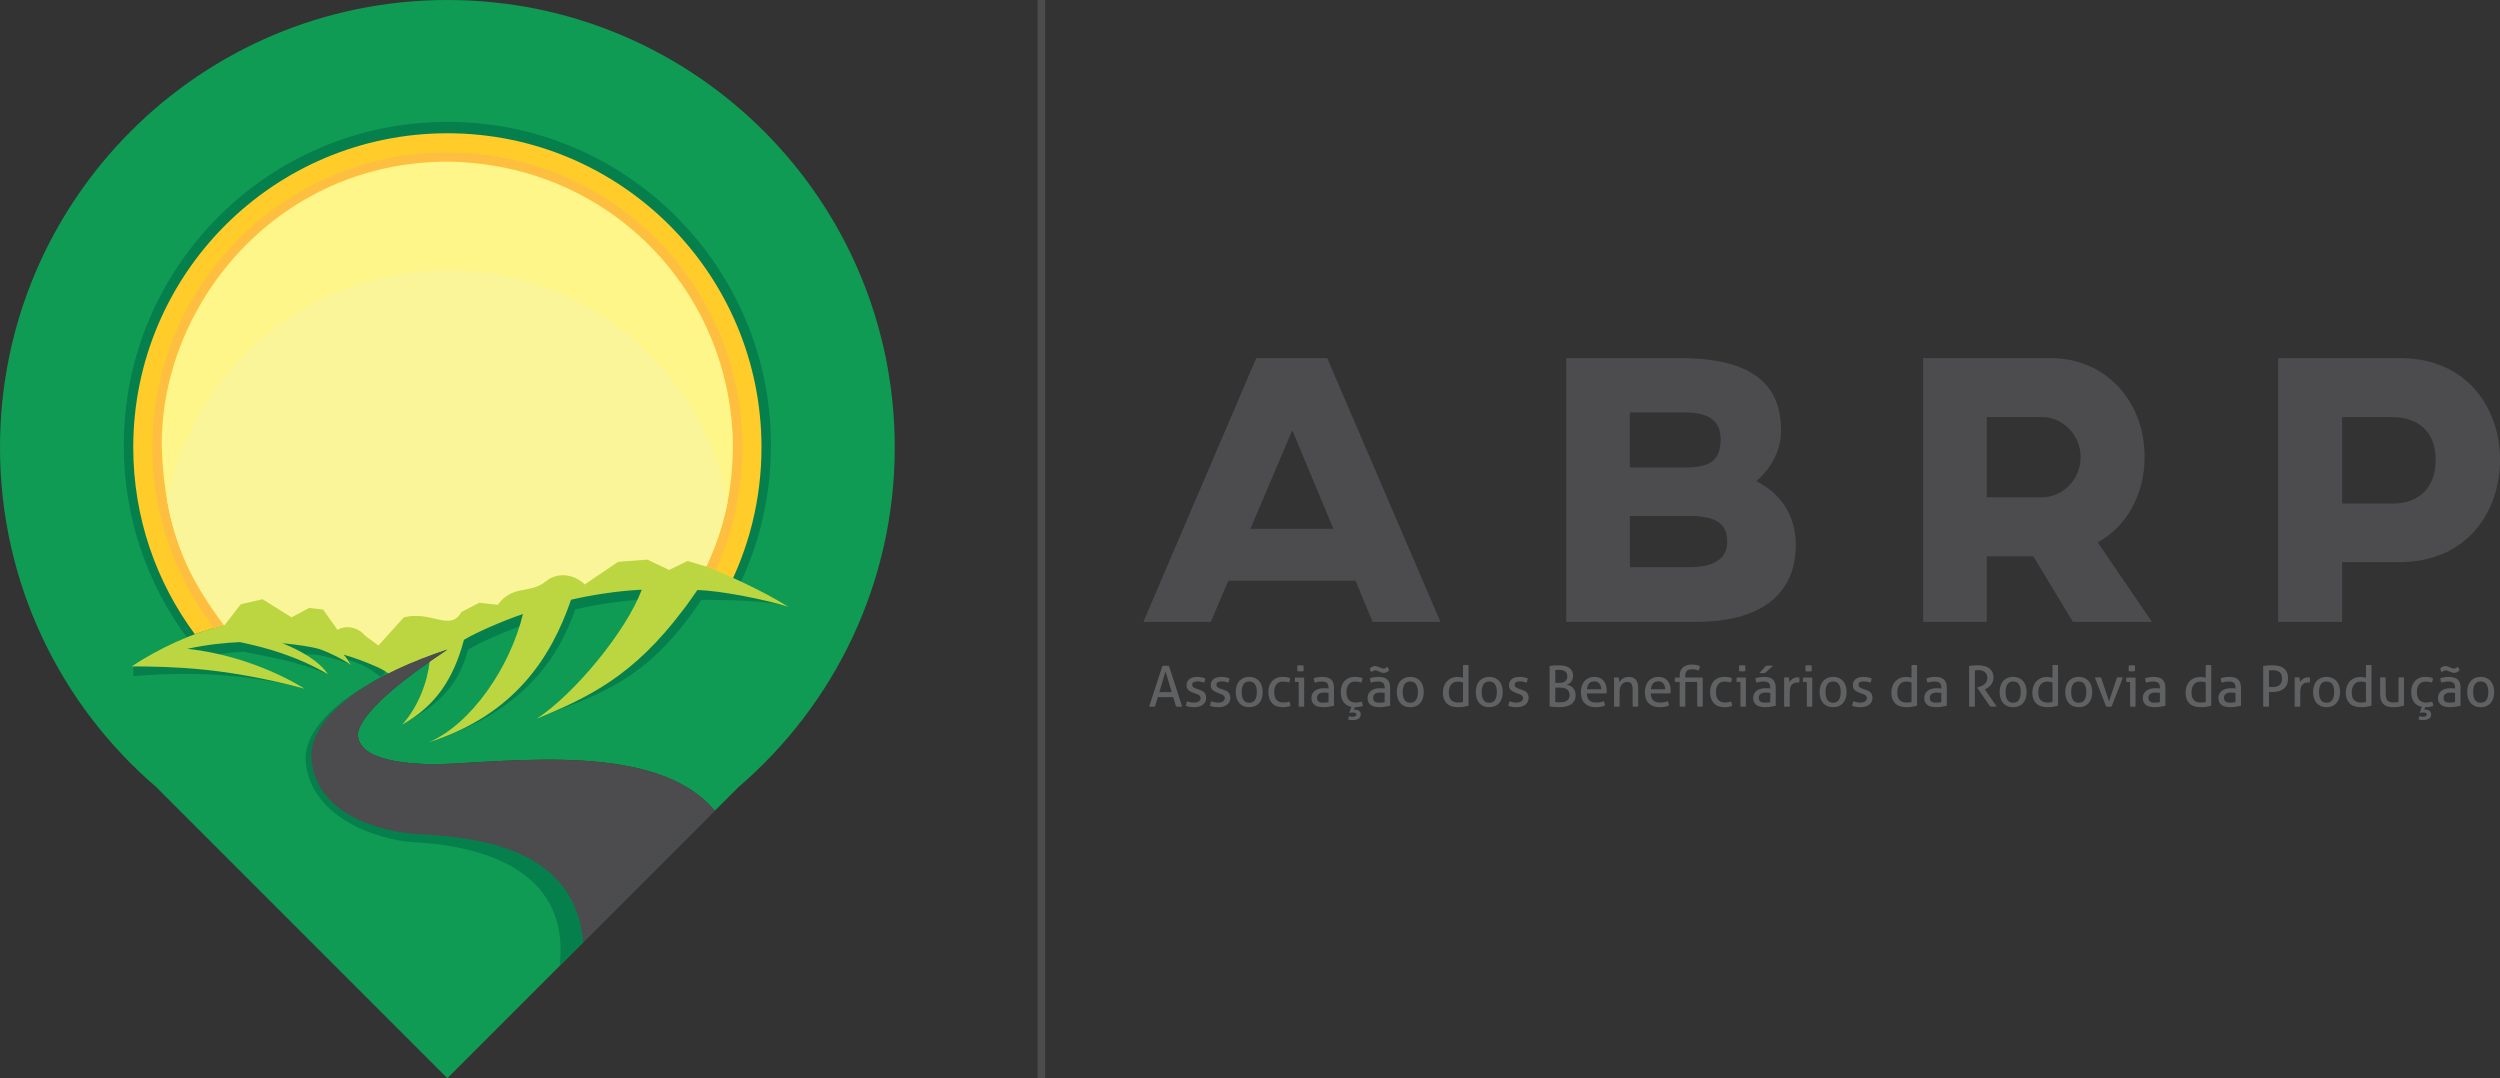 <?xml version="1.0" encoding="UTF-8"?>
<!DOCTYPE svg PUBLIC "-//W3C//DTD SVG 1.1//EN" "http://www.w3.org/Graphics/SVG/1.1/DTD/svg11.dtd">
<!-- Creator: CorelDRAW -->
<svg xmlns="http://www.w3.org/2000/svg" xml:space="preserve" width="65.661mm" height="28.319mm" version="1.1" style="shape-rendering:geometricPrecision; text-rendering:geometricPrecision; image-rendering:optimizeQuality; fill-rule:evenodd; clip-rule:evenodd"
viewBox="0 0 6504.54 2805.33"
 xmlns:xlink="http://www.w3.org/1999/xlink"
 xmlns:xodm="http://www.corel.com/coreldraw/odm/2003">
 <rect x="0" y="0" width="6504.54" height="2805.33" fill="#333333" stroke="none"/>
 <defs>
  <style type="text/css">
   <![CDATA[
    .str0 {stroke:#4C4B4D;stroke-width:19.81;stroke-miterlimit:22.926}
    .fil10 {fill:none}
    .fil7 {fill:#4C4B4D}
    .fil4 {fill:#FFF689}
    .fil2 {fill:#FFCC2A}
    .fil3 {fill:#FEBF41}
    .fil5 {fill:#FBF599}
    .fil6 {fill:#BCD641}
    .fil0 {fill:#0F9B54}
    .fil1 {fill:#05804C}
    .fil9 {fill:#606163;fill-rule:nonzero}
    .fil8 {fill:#4C4B4D;fill-rule:nonzero}
   ]]>
  </style>
 </defs>
 <g id="Camada_x0020_1">
  <path class="fil0" d="M1163.99 0c642.86,0 1163.99,521.13 1163.99,1163.99 0,353.31 -157.43,669.8 -405.93,883.28l-758.07 758.06 -758.14 -758.14c-248.45,-213.48 -405.84,-529.95 -405.84,-883.2 0,-642.86 521.13,-1163.99 1163.99,-1163.99zm-354.27 1963.56c4.2,155.9 181.77,200.9 278.22,206.61 162.34,8.26 409.99,39.66 429.51,281.69l342.29 -342.29c-149.5,-179.76 -519.76,-127.71 -728.19,-120.88 -65.96,-1.47 -204.4,-7.41 -200.37,-82.18 19.04,-83.03 231.83,-213.53 232.82,-216.45 -181.22,57.78 -348.99,159.29 -354.27,273.5z"/>
  <path class="fil1" d="M1163.98 317c465.05,0 842.03,376.98 842.03,842.03 0,126.52 -27.96,246.5 -77.94,354.16 -38.56,-18.05 -72.85,-32.41 -90.36,-39.15l-48.87 -14.38 -47.86 23.24 -56.82 -26.86 -75.89 5.69 -86.9 58.94c-29.43,-29.16 -72.81,-31.65 -101.32,-8.03 -40.46,33.52 -87.55,8.05 -124.49,60.89l-48.73 -5.24 -46.21 24.01c-29.17,52.4 -78.23,-4.49 -149.9,13.95l-66.19 73.37 -35.54 -26.55c-17.32,-21.2 -48.28,-27.43 -70.81,-14.39l-37.7 -52.87 -36.02 -4.13 -45.75 24.5 -37.17 -23.1 -38.17 -24 -57.09 13.22 -42.71 55.32c-32.12,7.01 -65.12,17.66 -97.59,30.78 -103.08,-139.71 -164.04,-312.4 -164.04,-499.36 0,-465.05 376.98,-842.03 842.03,-842.03z"/>
  <path class="fil1" d="M794.86 1969.95c4.2,155.91 186.72,215.77 283.17,221.47 162.34,8.25 408.07,64.91 378.05,321.8l393.02 -393.03c-149.5,-179.76 -528.95,-136.88 -737.37,-130.05 -65.96,-1.48 -204.4,-7.42 -200.37,-82.18 19.04,-83.03 249.83,-213.53 250.83,-216.45 -181.23,57.78 -362.04,164.24 -367.32,278.45z"/>
  <path class="fil2" d="M1163.99 346.72c451.37,0 817.26,365.91 817.26,817.27 0,137.08 -33.78,266.25 -93.43,379.71 -29.57,-4.25 -56.94,-7.16 -80.59,-9.04 67.13,-124.32 97.24,-227.85 99.72,-370.66 -1.16,-399.42 -315.59,-738.17 -742.96,-743.47 -448.15,0.82 -748.19,377.91 -742.98,743.47 7.82,233.16 79.14,350.31 162.48,463.51l-6.45 1.59c-17.76,4.14 -35.76,9.35 -53.76,15.44 -5.48,1.78 -10.93,3.61 -16.36,5.5 -100.66,-135.84 -160.21,-303.97 -160.21,-486.04 0,-451.36 365.91,-817.27 817.28,-817.27z"/>
  <path class="fil3" d="M1163.98 396.25c424.02,0 767.74,343.73 767.74,767.74 0,114.18 -24.95,222.51 -69.66,319.9 -9.85,-4.12 -18.14,-7.46 -24.34,-9.85l-48.87 -14.38 -47.86 23.24 -56.82 -26.86 -75.89 5.69 -86.9 58.94c-29.43,-29.16 -72.81,-31.65 -101.32,-8.03 -40.46,33.52 -87.55,8.05 -124.49,60.89l-48.73 -5.24 -46.21 24.01c-29.17,52.4 -78.23,-4.49 -149.9,13.95l-66.19 73.37 -35.54 -26.55c-17.32,-21.2 -48.28,-27.43 -70.81,-14.39l-37.7 -52.87 -36.02 -4.13 -45.75 24.5 -37.17 -23.1 -38.17 -24 -57.09 13.22 -42.71 55.32c-8.78,1.92 -17.62,4.11 -26.51,6.55 -100.8,-129.9 -160.82,-293.02 -160.82,-470.17 0,-424.01 343.73,-767.74 767.74,-767.74z"/>
  <path class="fil4" d="M1163.99 420.52c427.37,5.3 741.8,344.05 742.96,743.47 -2.48,142.81 -32.58,246.34 -99.72,370.66l-85.7 -17.56 -68.75 0.22 -167.03 29.49 -120.87 22.66 -157.79 74.94 -213.18 65.83 -141.18 -31.37c-26.2,-7.23 -176.42,-33.12 -269.16,-51.24 -83.37,-113.25 -154.75,-230.39 -162.56,-463.62 -5.21,-365.55 294.83,-742.64 742.98,-743.47z"/>
  <path class="fil5" d="M1163.95 703.3c361.83,0 663.2,258.67 729.39,601.16 -15.04,78.79 -42.9,150.19 -86.11,230.19l-85.7 -17.56 -68.75 0.22 -167.03 29.49 -120.87 22.66 -157.79 74.94 -213.18 65.83 -141.18 -31.37c-26.2,-7.23 -176.42,-33.12 -269.16,-51.24 -64.99,-88.26 -122.67,-178.91 -148.66,-325.03 66.94,-341.56 367.87,-599.28 729.04,-599.28z"/>
  <path class="fil1" d="M637.17 1597.56l57.09 -13.22 38.17 24 37.17 23.1 45.75 -24.5 36.02 4.13 37.7 52.87c22.53,-13.04 53.49,-6.81 70.81,14.39l35.54 26.55 66.19 -73.37c71.67,-18.44 120.73,38.46 149.9,-13.95l46.21 -24.01 48.73 5.24c36.94,-52.84 84.03,-27.37 124.49,-60.89 28.51,-23.62 71.89,-21.13 101.32,8.03l86.9 -58.94 75.89 -5.69 56.82 26.86 47.86 -23.24 48.87 14.38c36.18,13.93 133.2,35.18 202.21,79.48 -53.28,-17.63 -167.7,-17.54 -225.52,-18.28 -10.56,14.41 -23.37,34.43 -37.79,52.59 -130.53,173.27 -257.19,201.31 -391.96,257.51 98.2,-63.81 244.29,-202.25 285.14,-311.04 -65.71,2.92 -137.23,15.05 -184.04,26.08 -51.05,149.14 -157.8,274.96 -381.7,345.89 110.2,-46.29 223.03,-169.64 256.59,-308.78 -56.24,19.31 -124.33,49.37 -153.55,67.29 -27.41,102.98 -85.9,147.54 -171.86,195.46 43,-46.74 77.12,-87.99 82.73,-139.25 27.01,-18.29 45.74,-72.26 46.02,-73.1 -51.47,16.98 -125.32,38.16 -152.49,51.52 -7.05,-5.04 -22.63,40.48 -34.94,34.81 -26.42,-22.85 -54.9,-34.97 -83.11,-43 7.31,7.56 -0.63,-0.82 9.14,14.18 -17.75,-10.29 -63.5,-22.97 -86.47,-26.75 -26.22,-2.29 -44.81,-1.29 -81.76,-5.26 45.42,18.2 59.87,19.64 108.07,55.59 -90.19,-36.34 -149.44,-44.09 -218.17,-58.33 -41.32,1.75 -84.75,6.41 -137.06,17.48 100.34,10.33 200.33,21.95 289.57,77.25 -206.54,-52.32 -372.86,-35.6 -440.98,-31.66l0.24 -25.22c18.91,-2.97 48.61,-4.55 50.98,-5.82 61.45,-33.14 133.1,-61.24 196.56,-75.09l42.71 -55.32z"/>
  <path class="fil6" d="M626.27 1572.29l57.09 -13.22 38.17 24 37.17 23.1 45.75 -24.5 36.02 4.13 37.7 52.87c22.53,-13.04 53.49,-6.81 70.81,14.39l35.54 26.55 66.19 -73.37c71.67,-18.44 120.73,38.46 149.9,-13.95l46.21 -24.01 48.73 5.24c36.94,-52.84 84.03,-27.37 124.49,-60.89 28.51,-23.62 71.89,-21.13 101.32,8.03l86.9 -58.94 75.89 -5.69 56.82 26.86 47.86 -23.24 48.87 14.38c36.18,13.93 144.1,60.44 213.1,104.74 -53.28,-17.63 -178.6,-42.81 -236.41,-43.54 -10.56,14.41 -23.37,34.43 -37.79,52.59 -130.53,173.27 -246.29,226.57 -381.06,282.77 98.2,-63.81 233.39,-227.51 274.25,-336.3 -65.71,2.92 -137.23,15.05 -184.04,26.08 -51.05,149.14 -146.9,300.22 -370.8,371.15 110.2,-46.29 212.13,-194.9 245.7,-334.04 -56.24,19.31 -124.33,49.37 -153.55,67.29 -27.41,102.98 -75,172.81 -160.97,220.72 43,-46.74 66.22,-113.25 71.83,-164.51 27.01,-18.29 45.74,-30.1 46.02,-30.95 -51.47,16.98 -125.32,49.16 -152.49,62.53 -7.05,-5.04 -17.18,-11.19 -29.49,-16.86 -31.9,-14.19 -59.86,-24.44 -88.08,-32.48 7.31,7.56 9.78,12.43 19.55,27.43 -17.75,-13.76 -57.06,-33.37 -83,-42.1 -26.22,-7.24 -59.17,-11.19 -96.12,-15.17 45.42,18.2 94.55,44.91 118.96,80.86 -80.47,-46.98 -160.33,-69.35 -229.06,-83.59 -41.32,1.75 -84.75,6.41 -137.06,17.48 100.34,10.33 216.04,48.49 305.27,103.79 -206.54,-55.3 -338.82,-57.28 -449.75,-58.2 69.8,-46 158.29,-88.12 240.84,-106.14l42.71 -55.32z"/>
  <path class="fil7" d="M809.72 1963.56c4.2,155.9 181.77,200.9 278.22,206.61 162.34,8.26 409.99,39.66 429.51,281.69l342.29 -342.29c-149.5,-179.76 -519.76,-127.71 -728.19,-120.88 -65.96,-1.47 -204.4,-7.41 -200.37,-82.18 19.04,-83.03 231.83,-213.53 232.82,-216.45 -181.22,57.78 -348.99,159.29 -354.27,273.5z"/>
  <path class="fil8" d="M3571.2 1617.95l176.59 0 -294.65 -686.19 -184.66 0 -293.65 686.19 175.58 0 45.41 -106.97 330.99 0 44.4 106.97zm-317.86 -242.18l108.98 -256.32 106.96 256.32 -215.94 0zm1316.15 -124.13c15.14,-11.1 64.58,-60.54 64.58,-131.18 0,-109.99 -62.56,-188.7 -261.35,-188.7l-297.68 0 0 686.19 338.04 0c187.69,0 259.34,-87.79 259.34,-199.8 0,-73.66 -36.33,-133.2 -102.93,-166.5zm-186.68 -35.32l-142.28 0 0 -143.29 142.28 0c63.58,0 93.85,22.2 93.85,68.62 0,53.48 -22.2,74.67 -93.85,74.67zm111 192.74c0,44.4 -33.3,66.6 -99.89,66.6l-153.39 0 0 -133.2 153.39 0c65.59,0 99.89,16.15 99.89,66.6zm841.9 -477.3l-331.99 0 0 686.19 165.48 0 0 -170.54 121.09 0 102.93 170.54 205.85 0 -141.27 -206.86c73.67,-39.36 122.1,-123.12 122.1,-222 0,-149.35 -104.95,-257.33 -244.2,-257.33zm-23.21 153.39c55.5,0 100.91,47.42 100.91,103.94 0,57.52 -45.4,104.95 -101.92,104.95l-142.28 0 0 -208.88 143.29 0zm931.71 -153.39l-316.86 0 0 686.19 166.5 0 0 -155.4 149.35 0c175.58,0 261.36,-131.18 261.36,-266.4 0,-133.2 -84.77,-264.39 -260.35,-264.39zm-19.18 153.39c66.6,1.01 112.01,37.34 112.01,111 0,74.67 -45.41,114.02 -112.01,114.02l-131.18 0 0 -225.02 131.18 0z"/>
  <g id="_106378190632768">
   <path class="fil9" d="M3052.51 1813.83l-40.07 0 -7.19 24.37c-1.27,0.2 -2.55,0.35 -3.81,0.44 -1.28,0.1 -2.55,0.15 -3.81,0.15 -1.38,0 -2.72,-0.05 -4.04,-0.15 -1.32,-0.09 -2.52,-0.24 -3.6,-0.44l34.35 -105.53c1.28,-0.2 2.64,-0.35 4.11,-0.45 1.47,-0.1 2.98,-0.15 4.55,-0.15 1.38,0 2.79,0.05 4.26,0.15 1.47,0.1 2.89,0.25 4.26,0.45l34.2 105.53c-1.17,0.2 -2.5,0.35 -3.96,0.44 -1.47,0.1 -2.88,0.15 -4.26,0.15 -1.27,0 -2.57,-0.05 -3.88,-0.15 -1.33,-0.09 -2.58,-0.24 -3.74,-0.44l-7.34 -24.37zm-36.11 -13.06l32.15 0 -16.15 -53.87 -16 53.87zm72.22 23.78c2.64,1.08 5.56,1.93 8.74,2.57 3.18,0.64 6.33,0.96 9.46,0.96 2.26,0 4.41,-0.25 6.46,-0.73 2.06,-0.5 3.84,-1.23 5.36,-2.21 1.52,-0.97 2.74,-2.17 3.68,-3.6 0.92,-1.42 1.39,-3 1.39,-4.76 0,-1.96 -0.37,-3.58 -1.1,-4.84 -0.73,-1.28 -1.71,-2.35 -2.93,-3.23 -1.23,-0.88 -2.64,-1.64 -4.26,-2.28 -1.61,-0.63 -3.35,-1.25 -5.21,-1.83l-5.13 -1.91c-6.27,-2.35 -10.82,-4.98 -13.65,-7.93 -2.84,-2.93 -4.26,-6.89 -4.26,-11.89 0,-6.66 2.37,-11.94 7.11,-15.85 4.76,-3.91 11.72,-5.87 20.92,-5.87 3.81,0 7.56,0.37 11.22,1.1 3.68,0.73 6.87,1.59 9.62,2.58 -0.2,1.95 -0.56,3.91 -1.1,5.86 -0.54,1.96 -1.2,3.76 -1.98,5.43 -2.16,-0.78 -4.73,-1.54 -7.71,-2.27 -2.98,-0.73 -6.19,-1.1 -9.62,-1.1 -3.62,0 -6.83,0.63 -9.61,1.9 -2.79,1.28 -4.18,3.53 -4.18,6.76 0,1.66 0.34,3.08 1.02,4.26 0.68,1.17 1.61,2.17 2.79,3 1.17,0.83 2.52,1.55 4.03,2.13 1.52,0.58 3.16,1.18 4.92,1.76l6.46 2.2c2.35,0.78 4.57,1.71 6.68,2.79 2.1,1.07 3.91,2.42 5.43,4.03 1.52,1.61 2.74,3.58 3.67,5.87 0.93,2.3 1.4,5.06 1.4,8.29 0,3.62 -0.73,6.92 -2.2,9.91 -1.47,2.98 -3.55,5.53 -6.24,7.64 -2.68,2.1 -5.94,3.73 -9.76,4.91 -3.81,1.18 -8.02,1.76 -12.62,1.76 -4.71,0 -8.81,-0.32 -12.33,-0.96 -3.53,-0.63 -6.81,-1.49 -9.84,-2.57 0.2,-1.95 0.61,-3.93 1.25,-5.94 0.63,-2 1.35,-3.98 2.13,-5.94zm62.96 0c2.64,1.08 5.56,1.93 8.74,2.57 3.18,0.64 6.33,0.96 9.46,0.96 2.26,0 4.41,-0.25 6.46,-0.73 2.06,-0.5 3.84,-1.23 5.36,-2.21 1.52,-0.97 2.74,-2.17 3.68,-3.6 0.92,-1.42 1.39,-3 1.39,-4.76 0,-1.96 -0.37,-3.58 -1.1,-4.84 -0.73,-1.28 -1.71,-2.35 -2.93,-3.23 -1.23,-0.88 -2.64,-1.64 -4.26,-2.28 -1.61,-0.63 -3.35,-1.25 -5.21,-1.83l-5.13 -1.91c-6.27,-2.35 -10.82,-4.98 -13.65,-7.93 -2.84,-2.93 -4.26,-6.89 -4.26,-11.89 0,-6.66 2.37,-11.94 7.11,-15.85 4.76,-3.91 11.72,-5.87 20.92,-5.87 3.81,0 7.56,0.37 11.22,1.1 3.68,0.73 6.87,1.59 9.62,2.58 -0.2,1.95 -0.56,3.91 -1.1,5.86 -0.54,1.96 -1.2,3.76 -1.98,5.43 -2.16,-0.78 -4.73,-1.54 -7.71,-2.27 -2.98,-0.73 -6.19,-1.1 -9.62,-1.1 -3.62,0 -6.83,0.63 -9.61,1.9 -2.79,1.28 -4.18,3.53 -4.18,6.76 0,1.66 0.34,3.08 1.02,4.26 0.68,1.17 1.61,2.17 2.79,3 1.17,0.83 2.52,1.55 4.03,2.13 1.52,0.58 3.16,1.18 4.92,1.76l6.46 2.2c2.35,0.78 4.57,1.71 6.68,2.79 2.1,1.07 3.91,2.42 5.43,4.03 1.52,1.61 2.74,3.58 3.67,5.87 0.93,2.3 1.4,5.06 1.4,8.29 0,3.62 -0.73,6.92 -2.2,9.91 -1.47,2.98 -3.55,5.53 -6.24,7.64 -2.68,2.1 -5.94,3.73 -9.76,4.91 -3.81,1.18 -8.02,1.76 -12.62,1.76 -4.71,0 -8.81,-0.32 -12.33,-0.96 -3.53,-0.63 -6.81,-1.49 -9.84,-2.57 0.2,-1.95 0.61,-3.93 1.25,-5.94 0.63,-2 1.35,-3.98 2.13,-5.94zm98.64 15.41c-5.86,0 -11.01,-1 -15.4,-3.01 -4.41,-2 -8.07,-4.76 -11.02,-8.29 -2.93,-3.53 -5.11,-7.69 -6.53,-12.48 -1.42,-4.79 -2.13,-9.98 -2.13,-15.55 0,-5.58 0.71,-10.77 2.13,-15.56 1.42,-4.79 3.6,-8.96 6.53,-12.47 2.94,-3.53 6.61,-6.31 11.02,-8.37 4.4,-2.05 9.54,-3.08 15.4,-3.08 5.87,0 11.02,1.03 15.41,3.08 4.41,2.06 8.07,4.84 11.01,8.37 2.94,3.52 5.11,7.68 6.54,12.47 1.42,4.79 2.13,9.99 2.13,15.56 0,5.58 -0.71,10.76 -2.13,15.55 -1.43,4.79 -3.6,8.96 -6.54,12.48 -2.93,3.53 -6.6,6.29 -11.01,8.29 -4.4,2.01 -9.54,3.01 -15.41,3.01zm0 -11.6c6.76,0 11.75,-2.45 14.98,-7.34 3.23,-4.88 4.84,-11.69 4.84,-20.4 0,-8.71 -1.61,-15.48 -4.84,-20.33 -3.23,-4.84 -8.22,-7.27 -14.98,-7.27 -6.75,0 -11.72,2.43 -14.9,7.27 -3.18,4.84 -4.76,11.62 -4.76,20.33 0,8.71 1.59,15.51 4.76,20.4 3.18,4.89 8.15,7.34 14.9,7.34zm104.36 -3.23c0.78,1.38 1.47,3.08 2.05,5.14 0.58,2.05 0.93,4.16 1.03,6.31 -5.78,2.25 -12.38,3.38 -19.81,3.38 -12.53,0 -21.97,-3.55 -28.33,-10.64 -6.36,-7.1 -9.54,-16.66 -9.54,-28.7 0,-5.58 0.78,-10.77 2.35,-15.56 1.57,-4.79 3.89,-8.96 6.97,-12.47 3.08,-3.53 6.92,-6.31 11.52,-8.37 4.6,-2.05 9.93,-3.08 16,-3.08 4.11,0 7.73,0.25 10.86,0.73 3.13,0.5 6.12,1.28 8.96,2.35 0,1.66 -0.22,3.6 -0.65,5.81 -0.45,2.2 -1.06,4.13 -1.84,5.8 -4.79,-1.66 -10.27,-2.5 -16.43,-2.5 -7.54,0 -13.17,2.5 -16.88,7.49 -3.72,4.98 -5.58,11.59 -5.58,19.81 0,9.39 2.1,16.27 6.31,20.62 4.21,4.35 9.99,6.53 17.32,6.53 2.94,0 5.66,-0.2 8.15,-0.58 2.5,-0.4 5.01,-1.08 7.56,-2.06zm24.37 -50.78l-9.54 0c-0.2,-0.78 -0.35,-1.69 -0.45,-2.72 -0.1,-1.02 -0.15,-2.02 -0.15,-3 0,-0.98 0.05,-1.98 0.15,-3.01 0.1,-1.03 0.25,-1.93 0.45,-2.71l23.78 0 0 75.3c-1.08,0.2 -2.28,0.35 -3.6,0.44 -1.32,0.1 -2.52,0.15 -3.6,0.15 -0.98,0 -2.13,-0.05 -3.45,-0.15 -1.32,-0.09 -2.52,-0.24 -3.6,-0.44l0 -63.85zm-3.23 -28.03c-0.2,-1.18 -0.32,-2.45 -0.37,-3.82 -0.05,-1.37 -0.08,-2.59 -0.08,-3.67 0,-1.08 0.03,-2.3 0.08,-3.68 0.05,-1.37 0.17,-2.59 0.37,-3.67 1.27,-0.2 2.64,-0.35 4.11,-0.44 1.47,-0.1 2.73,-0.15 3.81,-0.15 1.08,0 2.35,0.05 3.81,0.15 1.47,0.09 2.79,0.24 3.96,0.44 0.2,1.08 0.32,2.3 0.37,3.67 0.05,1.38 0.08,2.6 0.08,3.68 0,1.08 -0.03,2.3 -0.08,3.67 -0.05,1.38 -0.17,2.64 -0.37,3.82 -1.17,0.19 -2.47,0.34 -3.88,0.44 -1.43,0.1 -2.67,0.15 -3.74,0.15 -1.18,0 -2.5,-0.05 -3.96,-0.15 -1.47,-0.1 -2.84,-0.25 -4.11,-0.44zm80.87 56.51c-1.47,-0.2 -3.33,-0.39 -5.58,-0.58 -2.25,-0.2 -4.16,-0.3 -5.73,-0.3 -6.07,0 -10.69,1.13 -13.87,3.38 -3.18,2.25 -4.77,5.68 -4.77,10.27 0,2.94 0.53,5.24 1.61,6.9 1.08,1.66 2.43,2.93 4.04,3.81 1.61,0.88 3.4,1.42 5.35,1.61 1.96,0.2 3.82,0.29 5.58,0.29 2.26,0 4.58,-0.12 6.97,-0.37 2.4,-0.24 4.53,-0.6 6.39,-1.1l0 -23.92zm0 -14.24c0,-5.78 -1.47,-9.79 -4.41,-12.04 -2.93,-2.25 -7.19,-3.38 -12.77,-3.38 -3.43,0 -6.63,0.27 -9.61,0.81 -2.99,0.53 -5.89,1.25 -8.74,2.12 -1.86,-3.23 -2.78,-7.09 -2.78,-11.59 3.32,-1.08 6.99,-1.91 11.01,-2.5 4.01,-0.58 7.88,-0.88 11.59,-0.88 9.79,0 17.23,2.23 22.32,6.68 5.08,4.46 7.63,11.57 7.63,21.36l0 47.11c-3.43,0.78 -7.59,1.59 -12.47,2.43 -4.89,0.83 -9.89,1.25 -14.98,1.25 -4.79,0 -9.12,-0.45 -12.99,-1.33 -3.86,-0.87 -7.14,-2.3 -9.84,-4.25 -2.68,-1.96 -4.76,-4.46 -6.24,-7.49 -1.47,-3.03 -2.2,-6.71 -2.2,-11.01 0,-4.21 0.86,-7.91 2.58,-11.09 1.7,-3.18 4.03,-5.82 6.96,-7.93 2.94,-2.1 6.31,-3.67 10.13,-4.7 3.81,-1.03 7.83,-1.55 12.04,-1.55 3.13,0 5.7,0.08 7.71,0.23 2,0.14 3.69,0.32 5.06,0.51l0 -2.78zm86.3 36.69c0.78,1.37 1.47,3.08 2.05,5.14 0.58,2.05 0.93,4.16 1.03,6.31 -3.13,1.07 -6.39,1.88 -9.76,2.42 -3.38,0.54 -7.12,0.81 -11.23,0.81l-2.64 6.61c0.5,-0.1 1.38,-0.15 2.64,-0.15 5.09,0 8.93,1.17 11.52,3.52 2.6,2.35 3.89,5.34 3.89,8.96 0,4.89 -1.93,8.57 -5.8,11.01 -3.87,2.45 -9.03,3.68 -15.49,3.68 -1.37,0 -3.08,-0.1 -5.13,-0.3 -2.06,-0.19 -4.06,-0.68 -6.02,-1.47 0.1,-1.37 0.27,-2.81 0.52,-4.33 0.25,-1.52 0.76,-2.91 1.55,-4.18 3.23,1.07 6.26,1.61 9.09,1.61 3.04,0 5.49,-0.52 7.34,-1.55 1.86,-1.03 2.79,-2.47 2.79,-4.33 0,-1.96 -0.88,-3.33 -2.64,-4.11 -1.76,-0.78 -4.11,-1.17 -7.04,-1.17 -1.37,0 -2.74,0.09 -4.11,0.29 -1.37,0.2 -2.69,0.45 -3.96,0.73 -0.2,-0.1 -0.49,-0.34 -0.88,-0.73 1.86,-5.18 3.71,-10.17 5.58,-14.97 -9.29,-1.76 -16.25,-5.99 -20.84,-12.7 -4.6,-6.7 -6.89,-15.29 -6.89,-25.76 0,-5.58 0.75,-10.77 2.27,-15.56 1.52,-4.79 3.82,-8.96 6.9,-12.47 3.08,-3.53 6.89,-6.31 11.44,-8.37 4.56,-2.05 9.87,-3.08 15.93,-3.08 4.01,0 7.64,0.27 10.87,0.81 3.23,0.53 6.26,1.34 9.09,2.42 0,1.66 -0.22,3.58 -0.65,5.73 -0.45,2.15 -1.06,4.06 -1.84,5.73 -2.45,-0.78 -4.98,-1.4 -7.63,-1.83 -2.64,-0.45 -5.53,-0.66 -8.66,-0.66 -7.64,0 -13.36,2.47 -17.18,7.41 -3.81,4.94 -5.73,11.57 -5.73,19.89 0,9.39 2.18,16.3 6.54,20.69 4.35,4.41 10.14,6.61 17.39,6.61 2.94,0 5.63,-0.2 8.07,-0.58 2.45,-0.4 4.99,-1.08 7.64,-2.06zm59.74 -22.46c-1.47,-0.2 -3.33,-0.39 -5.58,-0.58 -2.25,-0.2 -4.16,-0.3 -5.73,-0.3 -6.07,0 -10.69,1.13 -13.87,3.38 -3.18,2.25 -4.77,5.68 -4.77,10.27 0,2.94 0.53,5.24 1.61,6.9 1.08,1.66 2.43,2.93 4.04,3.81 1.61,0.88 3.4,1.42 5.35,1.61 1.96,0.2 3.82,0.29 5.58,0.29 2.26,0 4.58,-0.12 6.97,-0.37 2.4,-0.24 4.53,-0.6 6.39,-1.1l0 -23.92zm0 -14.24c0,-5.78 -1.47,-9.79 -4.41,-12.04 -2.93,-2.25 -7.19,-3.38 -12.77,-3.38 -3.43,0 -6.63,0.27 -9.61,0.81 -2.99,0.53 -5.89,1.25 -8.74,2.12 -1.86,-3.23 -2.78,-7.09 -2.78,-11.59 3.32,-1.08 6.99,-1.91 11.01,-2.5 4.01,-0.58 7.88,-0.88 11.59,-0.88 9.79,0 17.23,2.23 22.32,6.68 5.08,4.46 7.63,11.57 7.63,21.36l0 47.11c-3.43,0.78 -7.59,1.59 -12.47,2.43 -4.89,0.83 -9.89,1.25 -14.98,1.25 -4.79,0 -9.12,-0.45 -12.99,-1.33 -3.86,-0.87 -7.14,-2.3 -9.84,-4.25 -2.68,-1.96 -4.76,-4.46 -6.24,-7.49 -1.47,-3.03 -2.2,-6.71 -2.2,-11.01 0,-4.21 0.86,-7.91 2.58,-11.09 1.7,-3.18 4.03,-5.82 6.96,-7.93 2.94,-2.1 6.31,-3.67 10.13,-4.7 3.81,-1.03 7.83,-1.55 12.04,-1.55 3.13,0 5.7,0.08 7.71,0.23 2,0.14 3.69,0.32 5.06,0.51l0 -2.78zm-39.05 -48.44c1.48,-1.95 3.38,-3.65 5.73,-5.06 2.35,-1.42 5.14,-2.13 8.37,-2.13 2.05,0 4.01,0.35 5.87,1.03 1.85,0.68 3.65,1.42 5.35,2.2 1.71,0.78 3.46,1.52 5.21,2.2 1.76,0.69 3.63,1.03 5.58,1.03 1.66,0 3.21,-0.29 4.63,-0.88 1.42,-0.58 3.16,-1.8 5.21,-3.67 2.15,2.64 3.72,5.63 4.7,8.96 -1.57,1.85 -3.55,3.47 -5.94,4.84 -2.4,1.37 -5.16,2.05 -8.29,2.05 -2.05,0 -4.01,-0.35 -5.87,-1.03 -1.85,-0.68 -3.67,-1.42 -5.43,-2.2 -1.76,-0.78 -3.5,-1.52 -5.21,-2.2 -1.71,-0.68 -3.5,-1.03 -5.36,-1.03 -1.95,0 -3.62,0.35 -4.98,1.03 -1.38,0.68 -3.04,1.86 -4.99,3.52 -1.08,-1.37 -2.01,-2.76 -2.79,-4.18 -0.78,-1.42 -1.37,-2.91 -1.76,-4.48zm105.68 99.82c-5.86,0 -11.01,-1 -15.4,-3.01 -4.41,-2 -8.07,-4.76 -11.02,-8.29 -2.93,-3.53 -5.11,-7.69 -6.53,-12.48 -1.42,-4.79 -2.13,-9.98 -2.13,-15.55 0,-5.58 0.71,-10.77 2.13,-15.56 1.42,-4.79 3.6,-8.96 6.53,-12.47 2.94,-3.53 6.61,-6.31 11.02,-8.37 4.4,-2.05 9.54,-3.08 15.4,-3.08 5.87,0 11.02,1.03 15.41,3.08 4.41,2.06 8.07,4.84 11.01,8.37 2.94,3.52 5.11,7.68 6.54,12.47 1.42,4.79 2.13,9.99 2.13,15.56 0,5.58 -0.71,10.76 -2.13,15.55 -1.43,4.79 -3.6,8.96 -6.54,12.48 -2.93,3.53 -6.6,6.29 -11.01,8.29 -4.4,2.01 -9.54,3.01 -15.41,3.01zm0 -11.6c6.76,0 11.75,-2.45 14.98,-7.34 3.23,-4.88 4.84,-11.69 4.84,-20.4 0,-8.71 -1.61,-15.48 -4.84,-20.33 -3.23,-4.84 -8.22,-7.27 -14.98,-7.27 -6.75,0 -11.72,2.43 -14.9,7.27 -3.18,4.84 -4.76,11.62 -4.76,20.33 0,8.71 1.59,15.51 4.76,20.4 3.18,4.89 8.15,7.34 14.9,7.34zm137.24 -97.76c1.08,-0.2 2.3,-0.34 3.68,-0.44 1.37,-0.1 2.54,-0.15 3.52,-0.15 1.08,0 2.28,0.05 3.6,0.15 1.33,0.1 2.53,0.24 3.6,0.44l0 105.54c-3.71,1.07 -7.88,1.98 -12.47,2.71 -4.6,0.73 -9.74,1.1 -15.41,1.1 -5.28,0 -10.3,-0.66 -15.05,-1.98 -4.75,-1.33 -8.88,-3.5 -12.4,-6.54 -3.52,-3.03 -6.31,-6.94 -8.36,-11.74 -2.06,-4.79 -3.09,-10.72 -3.09,-17.76 0,-6.06 0.91,-11.59 2.72,-16.58 1.8,-4.99 4.38,-9.27 7.7,-12.85 3.33,-3.57 7.32,-6.33 11.97,-8.29 4.65,-1.95 9.81,-2.93 15.48,-2.93 2.55,0 5.11,0.2 7.71,0.58 2.6,0.4 4.87,0.88 6.83,1.47l0 -32.73zm0 45.06c-1.95,-0.78 -4.06,-1.37 -6.31,-1.76 -2.25,-0.39 -4.7,-0.58 -7.34,-0.58 -4.01,0 -7.48,0.73 -10.42,2.2 -2.93,1.47 -5.36,3.48 -7.26,6.02 -1.91,2.54 -3.33,5.55 -4.26,9.02 -0.93,3.48 -1.4,7.26 -1.4,11.37 0.1,9.3 2.3,15.95 6.61,19.96 4.31,4.01 10.17,6.02 17.61,6.02 2.55,0 4.89,-0.13 7.04,-0.37 2.16,-0.25 4.06,-0.61 5.73,-1.1l0 -50.79zm68.25 64.29c-5.86,0 -11.01,-1 -15.4,-3.01 -4.41,-2 -8.07,-4.76 -11.02,-8.29 -2.93,-3.53 -5.11,-7.69 -6.53,-12.48 -1.42,-4.79 -2.13,-9.98 -2.13,-15.55 0,-5.58 0.71,-10.77 2.13,-15.56 1.42,-4.79 3.6,-8.96 6.53,-12.47 2.94,-3.53 6.61,-6.31 11.02,-8.37 4.4,-2.05 9.54,-3.08 15.4,-3.08 5.87,0 11.02,1.03 15.41,3.08 4.41,2.06 8.07,4.84 11.01,8.37 2.94,3.52 5.11,7.68 6.54,12.47 1.42,4.79 2.13,9.99 2.13,15.56 0,5.58 -0.71,10.76 -2.13,15.55 -1.43,4.79 -3.6,8.96 -6.54,12.48 -2.93,3.53 -6.6,6.29 -11.01,8.29 -4.4,2.01 -9.54,3.01 -15.41,3.01zm0 -11.6c6.76,0 11.75,-2.45 14.98,-7.34 3.23,-4.88 4.84,-11.69 4.84,-20.4 0,-8.71 -1.61,-15.48 -4.84,-20.33 -3.23,-4.84 -8.22,-7.27 -14.98,-7.27 -6.75,0 -11.72,2.43 -14.9,7.27 -3.18,4.84 -4.76,11.62 -4.76,20.33 0,8.71 1.59,15.51 4.76,20.4 3.18,4.89 8.15,7.34 14.9,7.34zm52.84 -3.81c2.64,1.08 5.56,1.93 8.74,2.57 3.18,0.64 6.33,0.96 9.46,0.96 2.26,0 4.41,-0.25 6.46,-0.73 2.06,-0.5 3.84,-1.23 5.36,-2.21 1.52,-0.97 2.74,-2.17 3.68,-3.6 0.92,-1.42 1.39,-3 1.39,-4.76 0,-1.96 -0.37,-3.58 -1.1,-4.84 -0.73,-1.28 -1.71,-2.35 -2.93,-3.23 -1.23,-0.88 -2.64,-1.64 -4.26,-2.28 -1.61,-0.63 -3.35,-1.25 -5.21,-1.83l-5.13 -1.91c-6.27,-2.35 -10.82,-4.98 -13.65,-7.93 -2.84,-2.93 -4.26,-6.89 -4.26,-11.89 0,-6.66 2.37,-11.94 7.11,-15.85 4.76,-3.91 11.72,-5.87 20.92,-5.87 3.81,0 7.56,0.37 11.22,1.1 3.68,0.73 6.87,1.59 9.62,2.58 -0.2,1.95 -0.56,3.91 -1.1,5.86 -0.54,1.96 -1.2,3.76 -1.98,5.43 -2.16,-0.78 -4.73,-1.54 -7.71,-2.27 -2.98,-0.73 -6.19,-1.1 -9.62,-1.1 -3.62,0 -6.83,0.63 -9.61,1.9 -2.79,1.28 -4.18,3.53 -4.18,6.76 0,1.66 0.34,3.08 1.02,4.26 0.68,1.17 1.61,2.17 2.79,3 1.17,0.83 2.52,1.55 4.03,2.13 1.52,0.58 3.16,1.18 4.92,1.76l6.46 2.2c2.35,0.78 4.57,1.71 6.68,2.79 2.1,1.07 3.91,2.42 5.43,4.03 1.52,1.61 2.74,3.58 3.67,5.87 0.93,2.3 1.4,5.06 1.4,8.29 0,3.62 -0.73,6.92 -2.2,9.91 -1.47,2.98 -3.55,5.53 -6.24,7.64 -2.68,2.1 -5.94,3.73 -9.76,4.91 -3.81,1.18 -8.02,1.76 -12.62,1.76 -4.71,0 -8.81,-0.32 -12.33,-0.96 -3.53,-0.63 -6.81,-1.49 -9.84,-2.57 0.2,-1.95 0.61,-3.93 1.25,-5.94 0.63,-2 1.35,-3.98 2.13,-5.94zm104.22 -91.88c2.45,-0.5 5.86,-0.88 10.27,-1.18 4.4,-0.3 8.86,-0.44 13.35,-0.44 5.58,0 10.67,0.49 15.27,1.47 4.6,0.98 8.54,2.57 11.82,4.76 3.28,2.21 5.82,5.04 7.63,8.52 1.81,3.47 2.72,7.71 2.72,12.69 0,3.04 -0.47,5.85 -1.4,8.44 -0.93,2.6 -2.18,4.89 -3.74,6.9 -1.57,2 -3.38,3.67 -5.43,4.99 -2.06,1.32 -4.16,2.27 -6.31,2.85 2.73,0.3 5.5,1.03 8.29,2.21 2.78,1.17 5.31,2.83 7.56,4.98 2.25,2.16 4.08,4.87 5.51,8.15 1.42,3.28 2.12,7.26 2.12,11.96 0,5.68 -1.12,10.5 -3.37,14.46 -2.26,3.96 -5.31,7.16 -9.18,9.61 -3.86,2.45 -8.41,4.21 -13.64,5.29 -5.24,1.07 -10.84,1.61 -16.81,1.61 -3.71,0 -7.78,-0.17 -12.18,-0.52 -4.4,-0.35 -8.56,-0.76 -12.47,-1.25l0 -105.53zm14.82 93.93c1.38,0.2 3.11,0.35 5.21,0.45 2.11,0.1 4.19,0.15 6.24,0.15 3.53,0 6.83,-0.3 9.91,-0.88 3.08,-0.58 5.8,-1.59 8.14,-3.01 2.36,-1.42 4.21,-3.33 5.58,-5.73 1.38,-2.4 2.06,-5.45 2.06,-9.17 0,-3.62 -0.63,-6.68 -1.91,-9.17 -1.27,-2.5 -3,-4.5 -5.21,-6.01 -2.2,-1.53 -4.81,-2.6 -7.85,-3.23 -3.04,-0.64 -6.32,-0.96 -9.84,-0.96l-12.33 0 0 37.57zm10.72 -49.9c6.66,0 11.74,-1.45 15.27,-4.33 3.52,-2.89 5.28,-7.22 5.28,-13 0,-5.58 -1.88,-9.74 -5.65,-12.47 -3.77,-2.74 -8.89,-4.11 -15.34,-4.11 -1.95,0 -3.83,0.05 -5.65,0.15 -1.81,0.1 -3.35,0.24 -4.63,0.44l0 33.32 10.72 0zm71.34 27.44c0.2,8.22 2.32,14.25 6.38,18.06 4.06,3.81 10.05,5.73 17.98,5.73 6.95,0 13.56,-1.23 19.82,-3.68 0.78,1.48 1.42,3.26 1.9,5.36 0.5,2.11 0.78,4.18 0.88,6.24 -3.23,1.37 -6.78,2.4 -10.64,3.08 -3.86,0.68 -8.14,1.03 -12.84,1.03 -6.86,0 -12.73,-0.96 -17.62,-2.86 -4.88,-1.91 -8.93,-4.6 -12.11,-8.07 -3.18,-3.48 -5.51,-7.59 -6.97,-12.33 -1.47,-4.75 -2.2,-9.96 -2.2,-15.63 0,-5.58 0.71,-10.79 2.13,-15.63 1.42,-4.84 3.6,-9.04 6.53,-12.62 2.94,-3.58 6.63,-6.41 11.09,-8.51 4.45,-2.11 9.71,-3.16 15.78,-3.16 5.18,0 9.74,0.88 13.65,2.64 3.91,1.76 7.19,4.18 9.83,7.26 2.64,3.08 4.66,6.76 6.02,11.01 1.37,4.26 2.05,8.89 2.05,13.88 0,1.37 -0.05,2.81 -0.14,4.33 -0.1,1.52 -0.2,2.81 -0.3,3.88l-51.23 0zm37.28 -10.86c0,-2.74 -0.37,-5.36 -1.1,-7.86 -0.73,-2.5 -1.81,-4.67 -3.23,-6.53 -1.42,-1.86 -3.23,-3.35 -5.43,-4.48 -2.2,-1.13 -4.81,-1.68 -7.86,-1.68 -5.96,0 -10.54,1.8 -13.72,5.43 -3.18,3.62 -5.11,8.66 -5.8,15.12l37.13 0zm33.46 -30.38c1.08,-0.2 2.13,-0.35 3.16,-0.45 1.03,-0.09 2.08,-0.14 3.15,-0.14 1.08,0 2.08,0.05 3.01,0.14 0.93,0.1 1.93,0.25 3.01,0.45 0.3,1.47 0.58,3.45 0.88,5.94 0.3,2.5 0.44,4.58 0.44,6.24 0.98,-1.66 2.23,-3.33 3.74,-4.99 1.52,-1.66 3.26,-3.16 5.21,-4.48 1.96,-1.32 4.21,-2.4 6.76,-3.23 2.55,-0.83 5.33,-1.25 8.36,-1.25 8.62,0 14.98,2.47 19.09,7.41 4.1,4.94 6.16,12.26 6.16,21.94l0 47.71c-1.08,0.2 -2.3,0.35 -3.68,0.44 -1.37,0.1 -2.59,0.15 -3.67,0.15 -1.08,0 -2.28,-0.05 -3.6,-0.15 -1.32,-0.09 -2.52,-0.24 -3.6,-0.44l0 -43.74c0,-6.95 -1.08,-12.07 -3.23,-15.34 -2.15,-3.28 -5.58,-4.91 -10.27,-4.91 -2.74,0 -5.34,0.49 -7.78,1.47 -2.45,0.98 -4.61,2.5 -6.46,4.55 -1.86,2.06 -3.36,4.73 -4.48,8 -1.13,3.28 -1.69,7.21 -1.69,11.82l0 38.16c-1.07,0.2 -2.27,0.35 -3.6,0.44 -1.32,0.1 -2.52,0.15 -3.6,0.15 -1.07,0 -2.3,-0.05 -3.67,-0.15 -1.38,-0.09 -2.6,-0.24 -3.68,-0.44l0 -75.3z"/>
   <path class="fil9" d="M4295.15 1804.14c0.2,8.22 2.32,14.25 6.38,18.06 4.06,3.81 10.05,5.73 17.98,5.73 6.95,0 13.56,-1.23 19.82,-3.68 0.78,1.48 1.42,3.26 1.9,5.36 0.5,2.11 0.78,4.18 0.88,6.24 -3.23,1.37 -6.78,2.4 -10.64,3.08 -3.86,0.68 -8.14,1.03 -12.84,1.03 -6.86,0 -12.73,-0.96 -17.62,-2.86 -4.88,-1.91 -8.93,-4.6 -12.11,-8.07 -3.18,-3.48 -5.51,-7.59 -6.97,-12.33 -1.47,-4.75 -2.2,-9.96 -2.2,-15.63 0,-5.58 0.71,-10.79 2.13,-15.63 1.42,-4.84 3.6,-9.04 6.53,-12.62 2.94,-3.58 6.63,-6.41 11.09,-8.51 4.45,-2.11 9.71,-3.16 15.78,-3.16 5.18,0 9.74,0.88 13.65,2.64 3.91,1.76 7.19,4.18 9.83,7.26 2.64,3.08 4.66,6.76 6.02,11.01 1.37,4.26 2.05,8.89 2.05,13.88 0,1.37 -0.05,2.81 -0.14,4.33 -0.1,1.52 -0.2,2.81 -0.3,3.88l-51.23 0zm37.28 -10.86c0,-2.74 -0.37,-5.36 -1.1,-7.86 -0.73,-2.5 -1.81,-4.67 -3.23,-6.53 -1.42,-1.86 -3.23,-3.35 -5.43,-4.48 -2.2,-1.13 -4.81,-1.68 -7.86,-1.68 -5.96,0 -10.54,1.8 -13.72,5.43 -3.18,3.62 -5.11,8.66 -5.8,15.12l37.13 0zm37.87 -18.93l-12.33 0c-0.39,-1.57 -0.58,-3.48 -0.58,-5.73 0,-2.16 0.2,-4.06 0.58,-5.73l12.33 0 0 -5.29c0,-9.29 2.76,-16.37 8.29,-21.21 5.53,-4.84 13.14,-7.26 22.82,-7.26 3.91,0 7.46,0.25 10.64,0.73 3.18,0.49 6.78,1.42 10.79,2.79 0,2.25 -0.34,4.38 -1.02,6.38 -0.68,2.01 -1.52,3.84 -2.5,5.51 -2.94,-1.18 -5.61,-2.01 -8,-2.5 -2.4,-0.5 -5.31,-0.73 -8.73,-0.73 -2.55,0 -4.89,0.22 -7.05,0.65 -2.15,0.45 -4.01,1.28 -5.58,2.5 -1.57,1.23 -2.81,2.94 -3.73,5.14 -0.93,2.2 -1.4,5.01 -1.4,8.44l0 4.84 45.35 0 0 75.3c-1.07,0.2 -2.27,0.35 -3.6,0.44 -1.32,0.1 -2.52,0.15 -3.6,0.15 -1.07,0 -2.27,-0.05 -3.6,-0.15 -1.32,-0.09 -2.52,-0.24 -3.6,-0.44l0 -63.85 -30.97 0 0 63.85c-1.08,0.2 -2.28,0.35 -3.6,0.44 -1.33,0.1 -2.53,0.15 -3.6,0.15 -1.08,0 -2.3,-0.05 -3.68,-0.15 -1.37,-0.09 -2.59,-0.24 -3.67,-0.44l0 -63.85zm133.58 50.78c0.78,1.38 1.47,3.08 2.05,5.14 0.58,2.05 0.93,4.16 1.03,6.31 -5.78,2.25 -12.38,3.38 -19.81,3.38 -12.53,0 -21.97,-3.55 -28.33,-10.64 -6.36,-7.1 -9.54,-16.66 -9.54,-28.7 0,-5.58 0.78,-10.77 2.35,-15.56 1.57,-4.79 3.89,-8.96 6.97,-12.47 3.08,-3.53 6.92,-6.31 11.52,-8.37 4.6,-2.05 9.93,-3.08 16,-3.08 4.11,0 7.73,0.25 10.86,0.73 3.13,0.5 6.12,1.28 8.96,2.35 0,1.66 -0.22,3.6 -0.65,5.81 -0.45,2.2 -1.06,4.13 -1.84,5.8 -4.79,-1.66 -10.27,-2.5 -16.43,-2.5 -7.54,0 -13.17,2.5 -16.88,7.49 -3.72,4.98 -5.58,11.59 -5.58,19.81 0,9.39 2.1,16.27 6.31,20.62 4.21,4.35 9.99,6.53 17.32,6.53 2.94,0 5.66,-0.2 8.15,-0.58 2.5,-0.4 5.01,-1.08 7.56,-2.06zm24.37 -50.78l-9.54 0c-0.2,-0.78 -0.35,-1.69 -0.45,-2.72 -0.1,-1.02 -0.15,-2.02 -0.15,-3 0,-0.98 0.05,-1.98 0.15,-3.01 0.1,-1.03 0.25,-1.93 0.45,-2.71l23.78 0 0 75.3c-1.08,0.2 -2.28,0.35 -3.6,0.44 -1.32,0.1 -2.52,0.15 -3.6,0.15 -0.98,0 -2.13,-0.05 -3.45,-0.15 -1.32,-0.09 -2.52,-0.24 -3.6,-0.44l0 -63.85zm-3.23 -28.03c-0.2,-1.18 -0.32,-2.45 -0.37,-3.82 -0.05,-1.37 -0.08,-2.59 -0.08,-3.67 0,-1.08 0.03,-2.3 0.08,-3.68 0.05,-1.37 0.17,-2.59 0.37,-3.67 1.27,-0.2 2.64,-0.35 4.11,-0.44 1.47,-0.1 2.73,-0.15 3.81,-0.15 1.08,0 2.35,0.05 3.81,0.15 1.47,0.09 2.79,0.24 3.96,0.44 0.2,1.08 0.32,2.3 0.37,3.67 0.05,1.38 0.08,2.6 0.08,3.68 0,1.08 -0.03,2.3 -0.08,3.67 -0.05,1.38 -0.17,2.64 -0.37,3.82 -1.17,0.19 -2.47,0.34 -3.88,0.44 -1.43,0.1 -2.67,0.15 -3.74,0.15 -1.18,0 -2.5,-0.05 -3.96,-0.15 -1.47,-0.1 -2.84,-0.25 -4.11,-0.44zm80.87 56.51c-1.47,-0.2 -3.33,-0.39 -5.58,-0.58 -2.25,-0.2 -4.16,-0.3 -5.73,-0.3 -6.07,0 -10.69,1.13 -13.87,3.38 -3.18,2.25 -4.77,5.68 -4.77,10.27 0,2.94 0.53,5.24 1.61,6.9 1.08,1.66 2.43,2.93 4.04,3.81 1.61,0.88 3.4,1.42 5.35,1.61 1.96,0.2 3.82,0.29 5.58,0.29 2.26,0 4.58,-0.12 6.97,-0.37 2.4,-0.24 4.53,-0.6 6.39,-1.1l0 -23.92zm0 -14.24c0,-5.78 -1.47,-9.79 -4.41,-12.04 -2.93,-2.25 -7.19,-3.38 -12.77,-3.38 -3.43,0 -6.63,0.27 -9.61,0.81 -2.99,0.53 -5.89,1.25 -8.74,2.12 -1.86,-3.23 -2.78,-7.09 -2.78,-11.59 3.32,-1.08 6.99,-1.91 11.01,-2.5 4.01,-0.58 7.88,-0.88 11.59,-0.88 9.79,0 17.23,2.23 22.32,6.68 5.08,4.46 7.63,11.57 7.63,21.36l0 47.11c-3.43,0.78 -7.59,1.59 -12.47,2.43 -4.89,0.83 -9.89,1.25 -14.98,1.25 -4.79,0 -9.12,-0.45 -12.99,-1.33 -3.86,-0.87 -7.14,-2.3 -9.84,-4.25 -2.68,-1.96 -4.76,-4.46 -6.24,-7.49 -1.47,-3.03 -2.2,-6.71 -2.2,-11.01 0,-4.21 0.86,-7.91 2.58,-11.09 1.7,-3.18 4.03,-5.82 6.96,-7.93 2.94,-2.1 6.31,-3.67 10.13,-4.7 3.81,-1.03 7.83,-1.55 12.04,-1.55 3.13,0 5.7,0.08 7.71,0.23 2,0.14 3.69,0.32 5.06,0.51l0 -2.78zm-13.65 -37.57c-1.08,0.19 -2.25,0.34 -3.53,0.44 -1.27,0.1 -2.68,0.15 -4.26,0.15 -1.07,0 -2.17,-0.05 -3.3,-0.15 -1.12,-0.1 -2.28,-0.25 -3.45,-0.44l16.88 -18.64c1.47,-0.2 2.98,-0.35 4.55,-0.45 1.57,-0.09 3.18,-0.14 4.84,-0.14 1.76,0 3.38,0.05 4.84,0.14 1.47,0.1 2.89,0.25 4.26,0.45l-20.84 18.64zm49.75 11.89c1.08,-0.2 2.11,-0.35 3.09,-0.45 0.97,-0.09 2,-0.14 3.08,-0.14 1.07,0 2.15,0.05 3.23,0.14 1.07,0.1 2.05,0.25 2.93,0.45 0.3,1.47 0.58,3.4 0.88,5.8 0.3,2.4 0.44,4.43 0.44,6.09 2.06,-3.33 4.77,-6.21 8.15,-8.66 3.37,-2.45 7.71,-3.68 12.99,-3.68 0.78,0 1.59,0.03 2.42,0.08 0.83,0.05 1.55,0.12 2.13,0.22 0.2,0.88 0.35,1.81 0.45,2.79 0.1,0.97 0.15,2 0.15,3.08 0,1.17 -0.08,2.4 -0.23,3.67 -0.14,1.28 -0.32,2.5 -0.52,3.68 -0.78,-0.2 -1.59,-0.3 -2.42,-0.3 -0.83,0 -1.5,0 -1.98,0 -2.64,0 -5.16,0.37 -7.56,1.1 -2.4,0.73 -4.55,2.03 -6.46,3.89 -1.91,1.85 -3.43,4.4 -4.55,7.63 -1.13,3.23 -1.69,7.39 -1.69,12.48l0 37.43c-1.07,0.2 -2.27,0.35 -3.6,0.44 -1.32,0.1 -2.52,0.15 -3.6,0.15 -1.07,0 -2.27,-0.05 -3.6,-0.15 -1.32,-0.09 -2.57,-0.24 -3.74,-0.44l0 -75.3zm59.01 11.45l-9.54 0c-0.2,-0.78 -0.35,-1.69 -0.45,-2.72 -0.1,-1.02 -0.15,-2.02 -0.15,-3 0,-0.98 0.05,-1.98 0.15,-3.01 0.1,-1.03 0.25,-1.93 0.45,-2.71l23.78 0 0 75.3c-1.08,0.2 -2.28,0.35 -3.6,0.44 -1.32,0.1 -2.52,0.15 -3.6,0.15 -0.98,0 -2.13,-0.05 -3.45,-0.15 -1.32,-0.09 -2.52,-0.24 -3.6,-0.44l0 -63.85zm-3.23 -28.03c-0.2,-1.18 -0.32,-2.45 -0.37,-3.82 -0.05,-1.37 -0.08,-2.59 -0.08,-3.67 0,-1.08 0.03,-2.3 0.08,-3.68 0.05,-1.37 0.17,-2.59 0.37,-3.67 1.27,-0.2 2.64,-0.35 4.11,-0.44 1.47,-0.1 2.73,-0.15 3.81,-0.15 1.08,0 2.35,0.05 3.81,0.15 1.47,0.09 2.79,0.24 3.96,0.44 0.2,1.08 0.32,2.3 0.37,3.67 0.05,1.38 0.08,2.6 0.08,3.68 0,1.08 -0.03,2.3 -0.08,3.67 -0.05,1.38 -0.17,2.64 -0.37,3.82 -1.17,0.19 -2.47,0.34 -3.88,0.44 -1.43,0.1 -2.67,0.15 -3.74,0.15 -1.18,0 -2.5,-0.05 -3.96,-0.15 -1.47,-0.1 -2.84,-0.25 -4.11,-0.44zm71.62 93.64c-5.86,0 -11.01,-1 -15.4,-3.01 -4.41,-2 -8.07,-4.76 -11.02,-8.29 -2.93,-3.53 -5.11,-7.69 -6.53,-12.48 -1.42,-4.79 -2.13,-9.98 -2.13,-15.55 0,-5.58 0.71,-10.77 2.13,-15.56 1.42,-4.79 3.6,-8.96 6.53,-12.47 2.94,-3.53 6.61,-6.31 11.02,-8.37 4.4,-2.05 9.54,-3.08 15.4,-3.08 5.87,0 11.02,1.03 15.41,3.08 4.41,2.06 8.07,4.84 11.01,8.37 2.94,3.52 5.11,7.68 6.54,12.47 1.42,4.79 2.13,9.99 2.13,15.56 0,5.58 -0.71,10.76 -2.13,15.55 -1.43,4.79 -3.6,8.96 -6.54,12.48 -2.93,3.53 -6.6,6.29 -11.01,8.29 -4.4,2.01 -9.54,3.01 -15.41,3.01zm0 -11.6c6.76,0 11.75,-2.45 14.98,-7.34 3.23,-4.88 4.84,-11.69 4.84,-20.4 0,-8.71 -1.61,-15.48 -4.84,-20.33 -3.23,-4.84 -8.22,-7.27 -14.98,-7.27 -6.75,0 -11.72,2.43 -14.9,7.27 -3.18,4.84 -4.76,11.62 -4.76,20.33 0,8.71 1.59,15.51 4.76,20.4 3.18,4.89 8.15,7.34 14.9,7.34zm52.84 -3.81c2.64,1.08 5.56,1.93 8.74,2.57 3.18,0.64 6.33,0.96 9.46,0.96 2.26,0 4.41,-0.25 6.46,-0.73 2.06,-0.5 3.84,-1.23 5.36,-2.21 1.52,-0.97 2.74,-2.17 3.68,-3.6 0.92,-1.42 1.39,-3 1.39,-4.76 0,-1.96 -0.37,-3.58 -1.1,-4.84 -0.73,-1.28 -1.71,-2.35 -2.93,-3.23 -1.23,-0.88 -2.64,-1.64 -4.26,-2.28 -1.61,-0.63 -3.35,-1.25 -5.21,-1.83l-5.13 -1.91c-6.27,-2.35 -10.82,-4.98 -13.65,-7.93 -2.84,-2.93 -4.26,-6.89 -4.26,-11.89 0,-6.66 2.37,-11.94 7.11,-15.85 4.76,-3.91 11.72,-5.87 20.92,-5.87 3.81,0 7.56,0.37 11.22,1.1 3.68,0.73 6.87,1.59 9.62,2.58 -0.2,1.95 -0.56,3.91 -1.1,5.86 -0.54,1.96 -1.2,3.76 -1.98,5.43 -2.16,-0.78 -4.73,-1.54 -7.71,-2.27 -2.98,-0.73 -6.19,-1.1 -9.62,-1.1 -3.62,0 -6.83,0.63 -9.61,1.9 -2.79,1.28 -4.18,3.53 -4.18,6.76 0,1.66 0.34,3.08 1.02,4.26 0.68,1.17 1.61,2.17 2.79,3 1.17,0.83 2.52,1.55 4.03,2.13 1.52,0.58 3.16,1.18 4.92,1.76l6.46 2.2c2.35,0.78 4.57,1.71 6.68,2.79 2.1,1.07 3.91,2.42 5.43,4.03 1.52,1.61 2.74,3.58 3.67,5.87 0.93,2.3 1.4,5.06 1.4,8.29 0,3.62 -0.73,6.92 -2.2,9.91 -1.47,2.98 -3.55,5.53 -6.24,7.64 -2.68,2.1 -5.94,3.73 -9.76,4.91 -3.81,1.18 -8.02,1.76 -12.62,1.76 -4.71,0 -8.81,-0.32 -12.33,-0.96 -3.53,-0.63 -6.81,-1.49 -9.84,-2.57 0.2,-1.95 0.61,-3.93 1.25,-5.94 0.63,-2 1.35,-3.98 2.13,-5.94zm151.19 -93.94c1.08,-0.2 2.3,-0.34 3.68,-0.44 1.37,-0.1 2.54,-0.15 3.52,-0.15 1.08,0 2.28,0.05 3.6,0.15 1.33,0.1 2.53,0.24 3.6,0.44l0 105.54c-3.71,1.07 -7.88,1.98 -12.47,2.71 -4.6,0.73 -9.74,1.1 -15.41,1.1 -5.28,0 -10.3,-0.66 -15.05,-1.98 -4.75,-1.33 -8.88,-3.5 -12.4,-6.54 -3.52,-3.03 -6.31,-6.94 -8.36,-11.74 -2.06,-4.79 -3.09,-10.72 -3.09,-17.76 0,-6.06 0.91,-11.59 2.72,-16.58 1.8,-4.99 4.38,-9.27 7.7,-12.85 3.33,-3.57 7.32,-6.33 11.97,-8.29 4.65,-1.95 9.81,-2.93 15.48,-2.93 2.55,0 5.11,0.2 7.71,0.58 2.6,0.4 4.87,0.88 6.83,1.47l0 -32.73zm0 45.06c-1.95,-0.78 -4.06,-1.37 -6.31,-1.76 -2.25,-0.39 -4.7,-0.58 -7.34,-0.58 -4.01,0 -7.48,0.73 -10.42,2.2 -2.93,1.47 -5.36,3.48 -7.26,6.02 -1.91,2.54 -3.33,5.55 -4.26,9.02 -0.93,3.48 -1.4,7.26 -1.4,11.37 0.1,9.3 2.3,15.95 6.61,19.96 4.31,4.01 10.17,6.02 17.61,6.02 2.55,0 4.89,-0.13 7.04,-0.37 2.16,-0.25 4.06,-0.61 5.73,-1.1l0 -50.79zm77.51 27.15c-1.47,-0.2 -3.33,-0.39 -5.58,-0.58 -2.25,-0.2 -4.16,-0.3 -5.73,-0.3 -6.07,0 -10.69,1.13 -13.87,3.38 -3.18,2.25 -4.77,5.68 -4.77,10.27 0,2.94 0.53,5.24 1.61,6.9 1.08,1.66 2.43,2.93 4.04,3.81 1.61,0.88 3.4,1.42 5.35,1.61 1.96,0.2 3.82,0.29 5.58,0.29 2.26,0 4.58,-0.12 6.97,-0.37 2.4,-0.24 4.53,-0.6 6.39,-1.1l0 -23.92zm0 -14.24c0,-5.78 -1.47,-9.79 -4.41,-12.04 -2.93,-2.25 -7.19,-3.38 -12.77,-3.38 -3.43,0 -6.63,0.27 -9.61,0.81 -2.99,0.53 -5.89,1.25 -8.74,2.12 -1.86,-3.23 -2.78,-7.09 -2.78,-11.59 3.32,-1.08 6.99,-1.91 11.01,-2.5 4.01,-0.58 7.88,-0.88 11.59,-0.88 9.79,0 17.23,2.23 22.32,6.68 5.08,4.46 7.63,11.57 7.63,21.36l0 47.11c-3.43,0.78 -7.59,1.59 -12.47,2.43 -4.89,0.83 -9.89,1.25 -14.98,1.25 -4.79,0 -9.12,-0.45 -12.99,-1.33 -3.86,-0.87 -7.14,-2.3 -9.84,-4.25 -2.68,-1.96 -4.76,-4.46 -6.24,-7.49 -1.47,-3.03 -2.2,-6.71 -2.2,-11.01 0,-4.21 0.86,-7.91 2.58,-11.09 1.7,-3.18 4.03,-5.82 6.96,-7.93 2.94,-2.1 6.31,-3.67 10.13,-4.7 3.81,-1.03 7.83,-1.55 12.04,-1.55 3.13,0 5.7,0.08 7.71,0.23 2,0.14 3.69,0.32 5.06,0.51l0 -2.78zm72.37 -56.07c2.15,-0.2 4.1,-0.4 5.86,-0.59 1.76,-0.19 3.5,-0.37 5.21,-0.51 1.71,-0.15 3.5,-0.28 5.36,-0.37 1.86,-0.1 3.91,-0.15 6.16,-0.15 4.99,0 9.94,0.49 14.83,1.47 4.89,0.98 9.24,2.69 13.07,5.14 3.81,2.44 6.91,5.75 9.31,9.91 2.4,4.16 3.6,9.41 3.6,15.78 0,3.81 -0.63,7.28 -1.9,10.42 -1.28,3.13 -2.89,5.91 -4.84,8.36 -1.96,2.45 -4.18,4.58 -6.68,6.39 -2.5,1.8 -4.92,3.3 -7.27,4.48l-1.76 0.87 30.68 44.48c-2.64,0.3 -5.63,0.44 -8.96,0.44 -2.64,0 -5.28,-0.14 -7.93,-0.44l-33.76 -48.88 0 -0.58 1.18 -0.3c2.64,-0.68 5.43,-1.61 8.36,-2.78 2.94,-1.18 5.66,-2.72 8.15,-4.63 2.5,-1.91 4.58,-4.21 6.24,-6.9 1.65,-2.68 2.49,-5.94 2.49,-9.76 0,-7.04 -2.07,-12.28 -6.23,-15.7 -4.16,-3.43 -9.77,-5.14 -16.81,-5.14 -1.66,0 -3.2,0.05 -4.63,0.15 -1.42,0.1 -3,0.25 -4.76,0.44l0 94.09c-1.08,0.1 -2.28,0.2 -3.6,0.3 -1.33,0.1 -2.57,0.14 -3.74,0.14 -1.18,0 -2.45,-0.02 -3.81,-0.07 -1.38,-0.05 -2.64,-0.17 -3.81,-0.37l0 -105.68zm114.48 107.44c-5.86,0 -11.01,-1 -15.4,-3.01 -4.41,-2 -8.07,-4.76 -11.02,-8.29 -2.93,-3.53 -5.11,-7.69 -6.53,-12.48 -1.42,-4.79 -2.13,-9.98 -2.13,-15.55 0,-5.58 0.71,-10.77 2.13,-15.56 1.42,-4.79 3.6,-8.96 6.53,-12.47 2.94,-3.53 6.61,-6.31 11.02,-8.37 4.4,-2.05 9.54,-3.08 15.4,-3.08 5.87,0 11.02,1.03 15.41,3.08 4.41,2.06 8.07,4.84 11.01,8.37 2.94,3.52 5.11,7.68 6.54,12.47 1.42,4.79 2.13,9.99 2.13,15.56 0,5.58 -0.71,10.76 -2.13,15.55 -1.43,4.79 -3.6,8.96 -6.54,12.48 -2.93,3.53 -6.6,6.29 -11.01,8.29 -4.4,2.01 -9.54,3.01 -15.41,3.01zm0 -11.6c6.76,0 11.75,-2.45 14.98,-7.34 3.23,-4.88 4.84,-11.69 4.84,-20.4 0,-8.71 -1.61,-15.48 -4.84,-20.33 -3.23,-4.84 -8.22,-7.27 -14.98,-7.27 -6.75,0 -11.72,2.43 -14.9,7.27 -3.18,4.84 -4.76,11.62 -4.76,20.33 0,8.71 1.59,15.51 4.76,20.4 3.18,4.89 8.15,7.34 14.9,7.34zm102.45 -97.76c1.08,-0.2 2.3,-0.34 3.68,-0.44 1.37,-0.1 2.54,-0.15 3.52,-0.15 1.08,0 2.28,0.05 3.6,0.15 1.33,0.1 2.53,0.24 3.6,0.44l0 105.54c-3.71,1.07 -7.88,1.98 -12.47,2.71 -4.6,0.73 -9.74,1.1 -15.41,1.1 -5.28,0 -10.3,-0.66 -15.05,-1.98 -4.75,-1.33 -8.88,-3.5 -12.4,-6.54 -3.52,-3.03 -6.31,-6.94 -8.36,-11.74 -2.06,-4.79 -3.09,-10.72 -3.09,-17.76 0,-6.06 0.91,-11.59 2.72,-16.58 1.8,-4.99 4.38,-9.27 7.7,-12.85 3.33,-3.57 7.32,-6.33 11.97,-8.29 4.65,-1.95 9.81,-2.93 15.48,-2.93 2.55,0 5.11,0.2 7.71,0.58 2.6,0.4 4.87,0.88 6.83,1.47l0 -32.73zm0 45.06c-1.95,-0.78 -4.06,-1.37 -6.31,-1.76 -2.25,-0.39 -4.7,-0.58 -7.34,-0.58 -4.01,0 -7.48,0.73 -10.42,2.2 -2.93,1.47 -5.36,3.48 -7.26,6.02 -1.91,2.54 -3.33,5.55 -4.26,9.02 -0.93,3.48 -1.4,7.26 -1.4,11.37 0.1,9.3 2.3,15.95 6.61,19.96 4.31,4.01 10.17,6.02 17.61,6.02 2.55,0 4.89,-0.13 7.04,-0.37 2.16,-0.25 4.06,-0.61 5.73,-1.1l0 -50.79zm68.25 64.29c-5.86,0 -11.01,-1 -15.4,-3.01 -4.41,-2 -8.07,-4.76 -11.02,-8.29 -2.93,-3.53 -5.11,-7.69 -6.53,-12.48 -1.42,-4.79 -2.13,-9.98 -2.13,-15.55 0,-5.58 0.71,-10.77 2.13,-15.56 1.42,-4.79 3.6,-8.96 6.53,-12.47 2.94,-3.53 6.61,-6.31 11.02,-8.37 4.4,-2.05 9.54,-3.08 15.4,-3.08 5.87,0 11.02,1.03 15.41,3.08 4.41,2.06 8.07,4.84 11.01,8.37 2.94,3.52 5.11,7.68 6.54,12.47 1.42,4.79 2.13,9.99 2.13,15.56 0,5.58 -0.71,10.76 -2.13,15.55 -1.43,4.79 -3.6,8.96 -6.54,12.48 -2.93,3.53 -6.6,6.29 -11.01,8.29 -4.4,2.01 -9.54,3.01 -15.41,3.01zm0 -11.6c6.76,0 11.75,-2.45 14.98,-7.34 3.23,-4.88 4.84,-11.69 4.84,-20.4 0,-8.71 -1.61,-15.48 -4.84,-20.33 -3.23,-4.84 -8.22,-7.27 -14.98,-7.27 -6.75,0 -11.72,2.43 -14.9,7.27 -3.18,4.84 -4.76,11.62 -4.76,20.33 0,8.71 1.59,15.51 4.76,20.4 3.18,4.89 8.15,7.34 14.9,7.34zm41.98 -65.46c1.37,-0.2 2.78,-0.35 4.26,-0.45 1.47,-0.09 2.78,-0.14 3.96,-0.14 1.27,0 2.66,0.05 4.18,0.14 1.52,0.1 2.81,0.25 3.89,0.45l20.55 62.08 20.69 -62.08c1.08,-0.2 2.3,-0.35 3.68,-0.45 1.37,-0.09 2.68,-0.14 3.96,-0.14 1.07,0 2.3,0.05 3.67,0.14 1.37,0.1 2.74,0.25 4.11,0.45l-29.35 75.3c-1.28,0.2 -2.55,0.35 -3.82,0.44 -1.27,0.1 -2.45,0.15 -3.52,0.15 -1.08,0 -2.23,-0.05 -3.46,-0.15 -1.22,-0.09 -2.42,-0.24 -3.6,-0.44l-29.2 -75.3zm91.59 11.45l-9.54 0c-0.2,-0.78 -0.35,-1.69 -0.45,-2.72 -0.1,-1.02 -0.15,-2.02 -0.15,-3 0,-0.98 0.05,-1.98 0.15,-3.01 0.1,-1.03 0.25,-1.93 0.45,-2.71l23.78 0 0 75.3c-1.08,0.2 -2.28,0.35 -3.6,0.44 -1.32,0.1 -2.52,0.15 -3.6,0.15 -0.98,0 -2.13,-0.05 -3.45,-0.15 -1.32,-0.09 -2.52,-0.24 -3.6,-0.44l0 -63.85zm-3.23 -28.03c-0.2,-1.18 -0.32,-2.45 -0.37,-3.82 -0.05,-1.37 -0.08,-2.59 -0.08,-3.67 0,-1.08 0.03,-2.3 0.08,-3.68 0.05,-1.37 0.17,-2.59 0.37,-3.67 1.27,-0.2 2.64,-0.35 4.11,-0.44 1.47,-0.1 2.73,-0.15 3.81,-0.15 1.08,0 2.35,0.05 3.81,0.15 1.47,0.09 2.79,0.24 3.96,0.44 0.2,1.08 0.32,2.3 0.37,3.67 0.05,1.38 0.08,2.6 0.08,3.68 0,1.08 -0.03,2.3 -0.08,3.67 -0.05,1.38 -0.17,2.64 -0.37,3.82 -1.17,0.19 -2.47,0.34 -3.88,0.44 -1.43,0.1 -2.67,0.15 -3.74,0.15 -1.18,0 -2.5,-0.05 -3.96,-0.15 -1.47,-0.1 -2.84,-0.25 -4.11,-0.44zm80.87 56.51c-1.47,-0.2 -3.33,-0.39 -5.58,-0.58 -2.25,-0.2 -4.16,-0.3 -5.73,-0.3 -6.07,0 -10.69,1.13 -13.87,3.38 -3.18,2.25 -4.77,5.68 -4.77,10.27 0,2.94 0.53,5.24 1.61,6.9 1.08,1.66 2.43,2.93 4.04,3.81 1.61,0.88 3.4,1.42 5.35,1.61 1.96,0.2 3.82,0.29 5.58,0.29 2.26,0 4.58,-0.12 6.97,-0.37 2.4,-0.24 4.53,-0.6 6.39,-1.1l0 -23.92zm0 -14.24c0,-5.78 -1.47,-9.79 -4.41,-12.04 -2.93,-2.25 -7.19,-3.38 -12.77,-3.38 -3.43,0 -6.63,0.27 -9.61,0.81 -2.99,0.53 -5.89,1.25 -8.74,2.12 -1.86,-3.23 -2.78,-7.09 -2.78,-11.59 3.32,-1.08 6.99,-1.91 11.01,-2.5 4.01,-0.58 7.88,-0.88 11.59,-0.88 9.79,0 17.23,2.23 22.32,6.68 5.08,4.46 7.63,11.57 7.63,21.36l0 47.11c-3.43,0.78 -7.59,1.59 -12.47,2.43 -4.89,0.83 -9.89,1.25 -14.98,1.25 -4.79,0 -9.12,-0.45 -12.99,-1.33 -3.86,-0.87 -7.14,-2.3 -9.84,-4.25 -2.68,-1.96 -4.76,-4.46 -6.24,-7.49 -1.47,-3.03 -2.2,-6.71 -2.2,-11.01 0,-4.21 0.86,-7.91 2.58,-11.09 1.7,-3.18 4.03,-5.82 6.96,-7.93 2.94,-2.1 6.31,-3.67 10.13,-4.7 3.81,-1.03 7.83,-1.55 12.04,-1.55 3.13,0 5.7,0.08 7.71,0.23 2,0.14 3.69,0.32 5.06,0.51l0 -2.78zm119.18 -57.98c1.08,-0.2 2.3,-0.34 3.68,-0.44 1.37,-0.1 2.54,-0.15 3.52,-0.15 1.08,0 2.28,0.05 3.6,0.15 1.33,0.1 2.53,0.24 3.6,0.44l0 105.54c-3.71,1.07 -7.88,1.98 -12.47,2.71 -4.6,0.73 -9.74,1.1 -15.41,1.1 -5.28,0 -10.3,-0.66 -15.05,-1.98 -4.75,-1.33 -8.88,-3.5 -12.4,-6.54 -3.52,-3.03 -6.31,-6.94 -8.36,-11.74 -2.06,-4.79 -3.09,-10.72 -3.09,-17.76 0,-6.06 0.91,-11.59 2.72,-16.58 1.8,-4.99 4.38,-9.27 7.7,-12.85 3.33,-3.57 7.32,-6.33 11.97,-8.29 4.65,-1.95 9.81,-2.93 15.48,-2.93 2.55,0 5.11,0.2 7.71,0.58 2.6,0.4 4.87,0.88 6.83,1.47l0 -32.73zm0 45.06c-1.95,-0.78 -4.06,-1.37 -6.31,-1.76 -2.25,-0.39 -4.7,-0.58 -7.34,-0.58 -4.01,0 -7.48,0.73 -10.42,2.2 -2.93,1.47 -5.36,3.48 -7.26,6.02 -1.91,2.54 -3.33,5.55 -4.26,9.02 -0.93,3.48 -1.4,7.26 -1.4,11.37 0.1,9.3 2.3,15.95 6.61,19.96 4.31,4.01 10.17,6.02 17.61,6.02 2.55,0 4.89,-0.13 7.04,-0.37 2.16,-0.25 4.06,-0.61 5.73,-1.1l0 -50.79z"/>
   <path class="fil9" d="M5816.39 1802.82c-1.47,-0.2 -3.33,-0.39 -5.58,-0.58 -2.25,-0.2 -4.16,-0.3 -5.73,-0.3 -6.07,0 -10.69,1.13 -13.87,3.38 -3.18,2.25 -4.77,5.68 -4.77,10.27 0,2.94 0.53,5.24 1.61,6.9 1.08,1.66 2.43,2.93 4.04,3.81 1.61,0.88 3.4,1.42 5.35,1.61 1.96,0.2 3.82,0.29 5.58,0.29 2.26,0 4.58,-0.12 6.97,-0.37 2.4,-0.24 4.53,-0.6 6.39,-1.1l0 -23.92zm0 -14.24c0,-5.78 -1.47,-9.79 -4.41,-12.04 -2.93,-2.25 -7.19,-3.38 -12.77,-3.38 -3.43,0 -6.63,0.27 -9.61,0.81 -2.99,0.53 -5.89,1.25 -8.74,2.12 -1.86,-3.23 -2.78,-7.09 -2.78,-11.59 3.32,-1.08 6.99,-1.91 11.01,-2.5 4.01,-0.58 7.88,-0.88 11.59,-0.88 9.79,0 17.23,2.23 22.32,6.68 5.08,4.46 7.63,11.57 7.63,21.36l0 47.11c-3.43,0.78 -7.59,1.59 -12.47,2.43 -4.89,0.83 -9.89,1.25 -14.98,1.25 -4.79,0 -9.12,-0.45 -12.99,-1.33 -3.86,-0.87 -7.14,-2.3 -9.84,-4.25 -2.68,-1.96 -4.76,-4.46 -6.24,-7.49 -1.47,-3.03 -2.2,-6.71 -2.2,-11.01 0,-4.21 0.86,-7.91 2.58,-11.09 1.7,-3.18 4.03,-5.82 6.96,-7.93 2.94,-2.1 6.31,-3.67 10.13,-4.7 3.81,-1.03 7.83,-1.55 12.04,-1.55 3.13,0 5.7,0.08 7.71,0.23 2,0.14 3.69,0.32 5.06,0.51l0 -2.78zm72.07 -56.07c1.47,-0.2 3.2,-0.4 5.21,-0.59 2,-0.19 4.11,-0.37 6.31,-0.51 2.2,-0.15 4.41,-0.28 6.61,-0.37 2.2,-0.1 4.33,-0.15 6.38,-0.15 5.39,0 10.5,0.53 15.34,1.61 4.84,1.07 9.09,2.93 12.77,5.58 3.67,2.64 6.58,6.14 8.73,10.49 2.16,4.36 3.23,9.81 3.23,16.37 0,6.86 -1.15,12.55 -3.45,17.1 -2.3,4.56 -5.33,8.2 -9.09,10.94 -3.77,2.74 -8.05,4.68 -12.85,5.81 -4.79,1.12 -9.69,1.68 -14.68,1.68 -1.85,0 -3.5,-0.02 -4.91,-0.07 -1.42,-0.05 -2.96,-0.18 -4.63,-0.37l0 38.16c-2.35,0.3 -4.84,0.44 -7.48,0.44 -1.18,0 -2.43,-0.02 -3.74,-0.07 -1.33,-0.05 -2.58,-0.17 -3.74,-0.37l0 -105.68zm14.97 54.45c1.57,0.2 2.94,0.34 4.11,0.44 1.18,0.1 2.89,0.15 5.14,0.15 3.03,0 6.04,-0.32 9.02,-0.95 2.98,-0.63 5.65,-1.78 7.99,-3.45 2.36,-1.66 4.24,-3.94 5.66,-6.83 1.42,-2.89 2.13,-6.64 2.13,-11.23 0,-4.01 -0.61,-7.39 -1.83,-10.12 -1.23,-2.74 -2.91,-4.94 -5.07,-6.61 -2.15,-1.66 -4.75,-2.83 -7.78,-3.53 -3.03,-0.68 -6.31,-1.02 -9.84,-1.02 -3.62,0 -6.8,0.14 -9.54,0.44l0 42.72zm66.93 -24.07c1.08,-0.2 2.11,-0.35 3.09,-0.45 0.97,-0.09 2,-0.14 3.08,-0.14 1.07,0 2.15,0.05 3.23,0.14 1.07,0.1 2.05,0.25 2.93,0.45 0.3,1.47 0.58,3.4 0.88,5.8 0.3,2.4 0.44,4.43 0.44,6.09 2.06,-3.33 4.77,-6.21 8.15,-8.66 3.37,-2.45 7.71,-3.68 12.99,-3.68 0.78,0 1.59,0.03 2.42,0.08 0.83,0.05 1.55,0.12 2.13,0.22 0.2,0.88 0.35,1.81 0.45,2.79 0.1,0.97 0.15,2 0.15,3.08 0,1.17 -0.08,2.4 -0.23,3.67 -0.14,1.28 -0.32,2.5 -0.52,3.68 -0.78,-0.2 -1.59,-0.3 -2.42,-0.3 -0.83,0 -1.5,0 -1.98,0 -2.64,0 -5.16,0.37 -7.56,1.1 -2.4,0.73 -4.55,2.03 -6.46,3.89 -1.91,1.85 -3.43,4.4 -4.55,7.63 -1.13,3.23 -1.69,7.39 -1.69,12.48l0 37.43c-1.07,0.2 -2.27,0.35 -3.6,0.44 -1.32,0.1 -2.52,0.15 -3.6,0.15 -1.07,0 -2.27,-0.05 -3.6,-0.15 -1.32,-0.09 -2.57,-0.24 -3.74,-0.44l0 -75.3zm82.94 77.06c-5.86,0 -11.01,-1 -15.4,-3.01 -4.41,-2 -8.07,-4.76 -11.02,-8.29 -2.93,-3.53 -5.11,-7.69 -6.53,-12.48 -1.42,-4.79 -2.13,-9.98 -2.13,-15.55 0,-5.58 0.71,-10.77 2.13,-15.56 1.42,-4.79 3.6,-8.96 6.53,-12.47 2.94,-3.53 6.61,-6.31 11.02,-8.37 4.4,-2.05 9.54,-3.08 15.4,-3.08 5.87,0 11.02,1.03 15.41,3.08 4.41,2.06 8.07,4.84 11.01,8.37 2.94,3.52 5.11,7.68 6.54,12.47 1.42,4.79 2.13,9.99 2.13,15.56 0,5.58 -0.71,10.76 -2.13,15.55 -1.43,4.79 -3.6,8.96 -6.54,12.48 -2.93,3.53 -6.6,6.29 -11.01,8.29 -4.4,2.01 -9.54,3.01 -15.41,3.01zm0 -11.6c6.76,0 11.75,-2.45 14.98,-7.34 3.23,-4.88 4.84,-11.69 4.84,-20.4 0,-8.71 -1.61,-15.48 -4.84,-20.33 -3.23,-4.84 -8.22,-7.27 -14.98,-7.27 -6.75,0 -11.72,2.43 -14.9,7.27 -3.18,4.84 -4.76,11.62 -4.76,20.33 0,8.71 1.59,15.51 4.76,20.4 3.18,4.89 8.15,7.34 14.9,7.34zm102.45 -97.76c1.08,-0.2 2.3,-0.34 3.68,-0.44 1.37,-0.1 2.54,-0.15 3.52,-0.15 1.08,0 2.28,0.05 3.6,0.15 1.33,0.1 2.53,0.24 3.6,0.44l0 105.54c-3.71,1.07 -7.88,1.98 -12.47,2.71 -4.6,0.73 -9.74,1.1 -15.41,1.1 -5.28,0 -10.3,-0.66 -15.05,-1.98 -4.75,-1.33 -8.88,-3.5 -12.4,-6.54 -3.52,-3.03 -6.31,-6.94 -8.36,-11.74 -2.06,-4.79 -3.09,-10.72 -3.09,-17.76 0,-6.06 0.91,-11.59 2.72,-16.58 1.8,-4.99 4.38,-9.27 7.7,-12.85 3.33,-3.57 7.32,-6.33 11.97,-8.29 4.65,-1.95 9.81,-2.93 15.48,-2.93 2.55,0 5.11,0.2 7.71,0.58 2.6,0.4 4.87,0.88 6.83,1.47l0 -32.73zm0 45.06c-1.95,-0.78 -4.06,-1.37 -6.31,-1.76 -2.25,-0.39 -4.7,-0.58 -7.34,-0.58 -4.01,0 -7.48,0.73 -10.42,2.2 -2.93,1.47 -5.36,3.48 -7.26,6.02 -1.91,2.54 -3.33,5.55 -4.26,9.02 -0.93,3.48 -1.4,7.26 -1.4,11.37 0.1,9.3 2.3,15.95 6.61,19.96 4.31,4.01 10.17,6.02 17.61,6.02 2.55,0 4.89,-0.13 7.04,-0.37 2.16,-0.25 4.06,-0.61 5.73,-1.1l0 -50.79zm36.84 -12.77c1.08,-0.2 2.31,-0.35 3.68,-0.45 1.37,-0.09 2.55,-0.14 3.52,-0.14 1.08,0 2.31,0.05 3.68,0.14 1.37,0.1 2.6,0.25 3.67,0.45l0 41.24c0,4.71 0.45,8.59 1.33,11.67 0.88,3.09 2.2,5.51 3.96,7.27 1.76,1.76 3.91,2.98 6.46,3.67 2.55,0.68 5.48,1.03 8.81,1.03 4.98,0 9.24,-0.53 12.77,-1.61l0 -63.26c1.07,-0.2 2.27,-0.35 3.6,-0.45 1.32,-0.09 2.52,-0.14 3.6,-0.14 1.07,0 2.27,0.05 3.6,0.14 1.32,0.1 2.52,0.25 3.6,0.45l0 72.95c-3.43,0.98 -7.51,1.91 -12.25,2.78 -4.75,0.88 -9.67,1.33 -14.75,1.33 -4.79,0 -9.32,-0.42 -13.58,-1.25 -4.26,-0.83 -8,-2.52 -11.23,-5.06 -3.23,-2.55 -5.77,-6.12 -7.63,-10.72 -1.86,-4.6 -2.79,-10.67 -2.79,-18.2l0 -41.83zm135.34 62.38c0.78,1.37 1.47,3.08 2.05,5.14 0.58,2.05 0.93,4.16 1.03,6.31 -3.13,1.07 -6.39,1.88 -9.76,2.42 -3.38,0.54 -7.12,0.81 -11.23,0.81l-2.64 6.61c0.5,-0.1 1.38,-0.15 2.64,-0.15 5.09,0 8.93,1.17 11.52,3.52 2.6,2.35 3.89,5.34 3.89,8.96 0,4.89 -1.93,8.57 -5.8,11.01 -3.87,2.45 -9.03,3.68 -15.49,3.68 -1.37,0 -3.08,-0.1 -5.13,-0.3 -2.06,-0.19 -4.06,-0.68 -6.02,-1.47 0.1,-1.37 0.27,-2.81 0.52,-4.33 0.25,-1.52 0.76,-2.91 1.55,-4.18 3.23,1.07 6.26,1.61 9.09,1.61 3.04,0 5.49,-0.52 7.34,-1.55 1.86,-1.03 2.79,-2.47 2.79,-4.33 0,-1.96 -0.88,-3.33 -2.64,-4.11 -1.76,-0.78 -4.11,-1.17 -7.04,-1.17 -1.37,0 -2.74,0.09 -4.11,0.29 -1.37,0.2 -2.69,0.45 -3.96,0.73 -0.2,-0.1 -0.49,-0.34 -0.88,-0.73 1.86,-5.18 3.71,-10.17 5.58,-14.97 -9.29,-1.76 -16.25,-5.99 -20.84,-12.7 -4.6,-6.7 -6.89,-15.29 -6.89,-25.76 0,-5.58 0.75,-10.77 2.27,-15.56 1.52,-4.79 3.82,-8.96 6.9,-12.47 3.08,-3.53 6.89,-6.31 11.44,-8.37 4.56,-2.05 9.87,-3.08 15.93,-3.08 4.01,0 7.64,0.27 10.87,0.81 3.23,0.53 6.26,1.34 9.09,2.42 0,1.66 -0.22,3.58 -0.65,5.73 -0.45,2.15 -1.06,4.06 -1.84,5.73 -2.45,-0.78 -4.98,-1.4 -7.63,-1.83 -2.64,-0.45 -5.53,-0.66 -8.66,-0.66 -7.64,0 -13.36,2.47 -17.18,7.41 -3.81,4.94 -5.73,11.57 -5.73,19.89 0,9.39 2.18,16.3 6.54,20.69 4.35,4.41 10.14,6.61 17.39,6.61 2.94,0 5.63,-0.2 8.07,-0.58 2.45,-0.4 4.99,-1.08 7.64,-2.06zm59.74 -22.46c-1.47,-0.2 -3.33,-0.39 -5.58,-0.58 -2.25,-0.2 -4.16,-0.3 -5.73,-0.3 -6.07,0 -10.69,1.13 -13.87,3.38 -3.18,2.25 -4.77,5.68 -4.77,10.27 0,2.94 0.53,5.24 1.61,6.9 1.08,1.66 2.43,2.93 4.04,3.81 1.61,0.88 3.4,1.42 5.35,1.61 1.96,0.2 3.82,0.29 5.58,0.29 2.26,0 4.58,-0.12 6.97,-0.37 2.4,-0.24 4.53,-0.6 6.39,-1.1l0 -23.92zm0 -14.24c0,-5.78 -1.47,-9.79 -4.41,-12.04 -2.93,-2.25 -7.19,-3.38 -12.77,-3.38 -3.43,0 -6.63,0.27 -9.61,0.81 -2.99,0.53 -5.89,1.25 -8.74,2.12 -1.86,-3.23 -2.78,-7.09 -2.78,-11.59 3.32,-1.08 6.99,-1.91 11.01,-2.5 4.01,-0.58 7.88,-0.88 11.59,-0.88 9.79,0 17.23,2.23 22.32,6.68 5.08,4.46 7.63,11.57 7.63,21.36l0 47.11c-3.43,0.78 -7.59,1.59 -12.47,2.43 -4.89,0.83 -9.89,1.25 -14.98,1.25 -4.79,0 -9.12,-0.45 -12.99,-1.33 -3.86,-0.87 -7.14,-2.3 -9.84,-4.25 -2.68,-1.96 -4.76,-4.46 -6.24,-7.49 -1.47,-3.03 -2.2,-6.71 -2.2,-11.01 0,-4.21 0.86,-7.91 2.58,-11.09 1.7,-3.18 4.03,-5.82 6.96,-7.93 2.94,-2.1 6.31,-3.67 10.13,-4.7 3.81,-1.03 7.83,-1.55 12.04,-1.55 3.13,0 5.7,0.08 7.71,0.23 2,0.14 3.69,0.32 5.06,0.51l0 -2.78zm-39.05 -48.44c1.48,-1.95 3.38,-3.65 5.73,-5.06 2.35,-1.42 5.14,-2.13 8.37,-2.13 2.05,0 4.01,0.35 5.87,1.03 1.85,0.68 3.65,1.42 5.35,2.2 1.71,0.78 3.46,1.52 5.21,2.2 1.76,0.69 3.63,1.03 5.58,1.03 1.66,0 3.21,-0.29 4.63,-0.88 1.42,-0.58 3.16,-1.8 5.21,-3.67 2.15,2.64 3.72,5.63 4.7,8.96 -1.57,1.85 -3.55,3.47 -5.94,4.84 -2.4,1.37 -5.16,2.05 -8.29,2.05 -2.05,0 -4.01,-0.35 -5.87,-1.03 -1.85,-0.68 -3.67,-1.42 -5.43,-2.2 -1.76,-0.78 -3.5,-1.52 -5.21,-2.2 -1.71,-0.68 -3.5,-1.03 -5.36,-1.03 -1.95,0 -3.62,0.35 -4.98,1.03 -1.38,0.68 -3.04,1.86 -4.99,3.52 -1.08,-1.37 -2.01,-2.76 -2.79,-4.18 -0.78,-1.42 -1.37,-2.91 -1.76,-4.48zm105.68 99.82c-5.86,0 -11.01,-1 -15.4,-3.01 -4.41,-2 -8.07,-4.76 -11.02,-8.29 -2.93,-3.53 -5.11,-7.69 -6.53,-12.48 -1.42,-4.79 -2.13,-9.98 -2.13,-15.55 0,-5.58 0.71,-10.77 2.13,-15.56 1.42,-4.79 3.6,-8.96 6.53,-12.47 2.94,-3.53 6.61,-6.31 11.02,-8.37 4.4,-2.05 9.54,-3.08 15.4,-3.08 5.87,0 11.02,1.03 15.41,3.08 4.41,2.06 8.07,4.84 11.01,8.37 2.94,3.52 5.11,7.68 6.54,12.47 1.42,4.79 2.13,9.99 2.13,15.56 0,5.58 -0.71,10.76 -2.13,15.55 -1.43,4.79 -3.6,8.96 -6.54,12.48 -2.93,3.53 -6.6,6.29 -11.01,8.29 -4.4,2.01 -9.54,3.01 -15.41,3.01zm0 -11.6c6.76,0 11.75,-2.45 14.98,-7.34 3.23,-4.88 4.84,-11.69 4.84,-20.4 0,-8.71 -1.61,-15.48 -4.84,-20.33 -3.23,-4.84 -8.22,-7.27 -14.98,-7.27 -6.75,0 -11.72,2.43 -14.9,7.27 -3.18,4.84 -4.76,11.62 -4.76,20.33 0,8.71 1.59,15.51 4.76,20.4 3.18,4.89 8.15,7.34 14.9,7.34z"/>
  </g>
  <line class="fil10 str0" x1="2709.37" y1="0" x2="2709.37" y2= "2805.33" />
 </g>
</svg>
